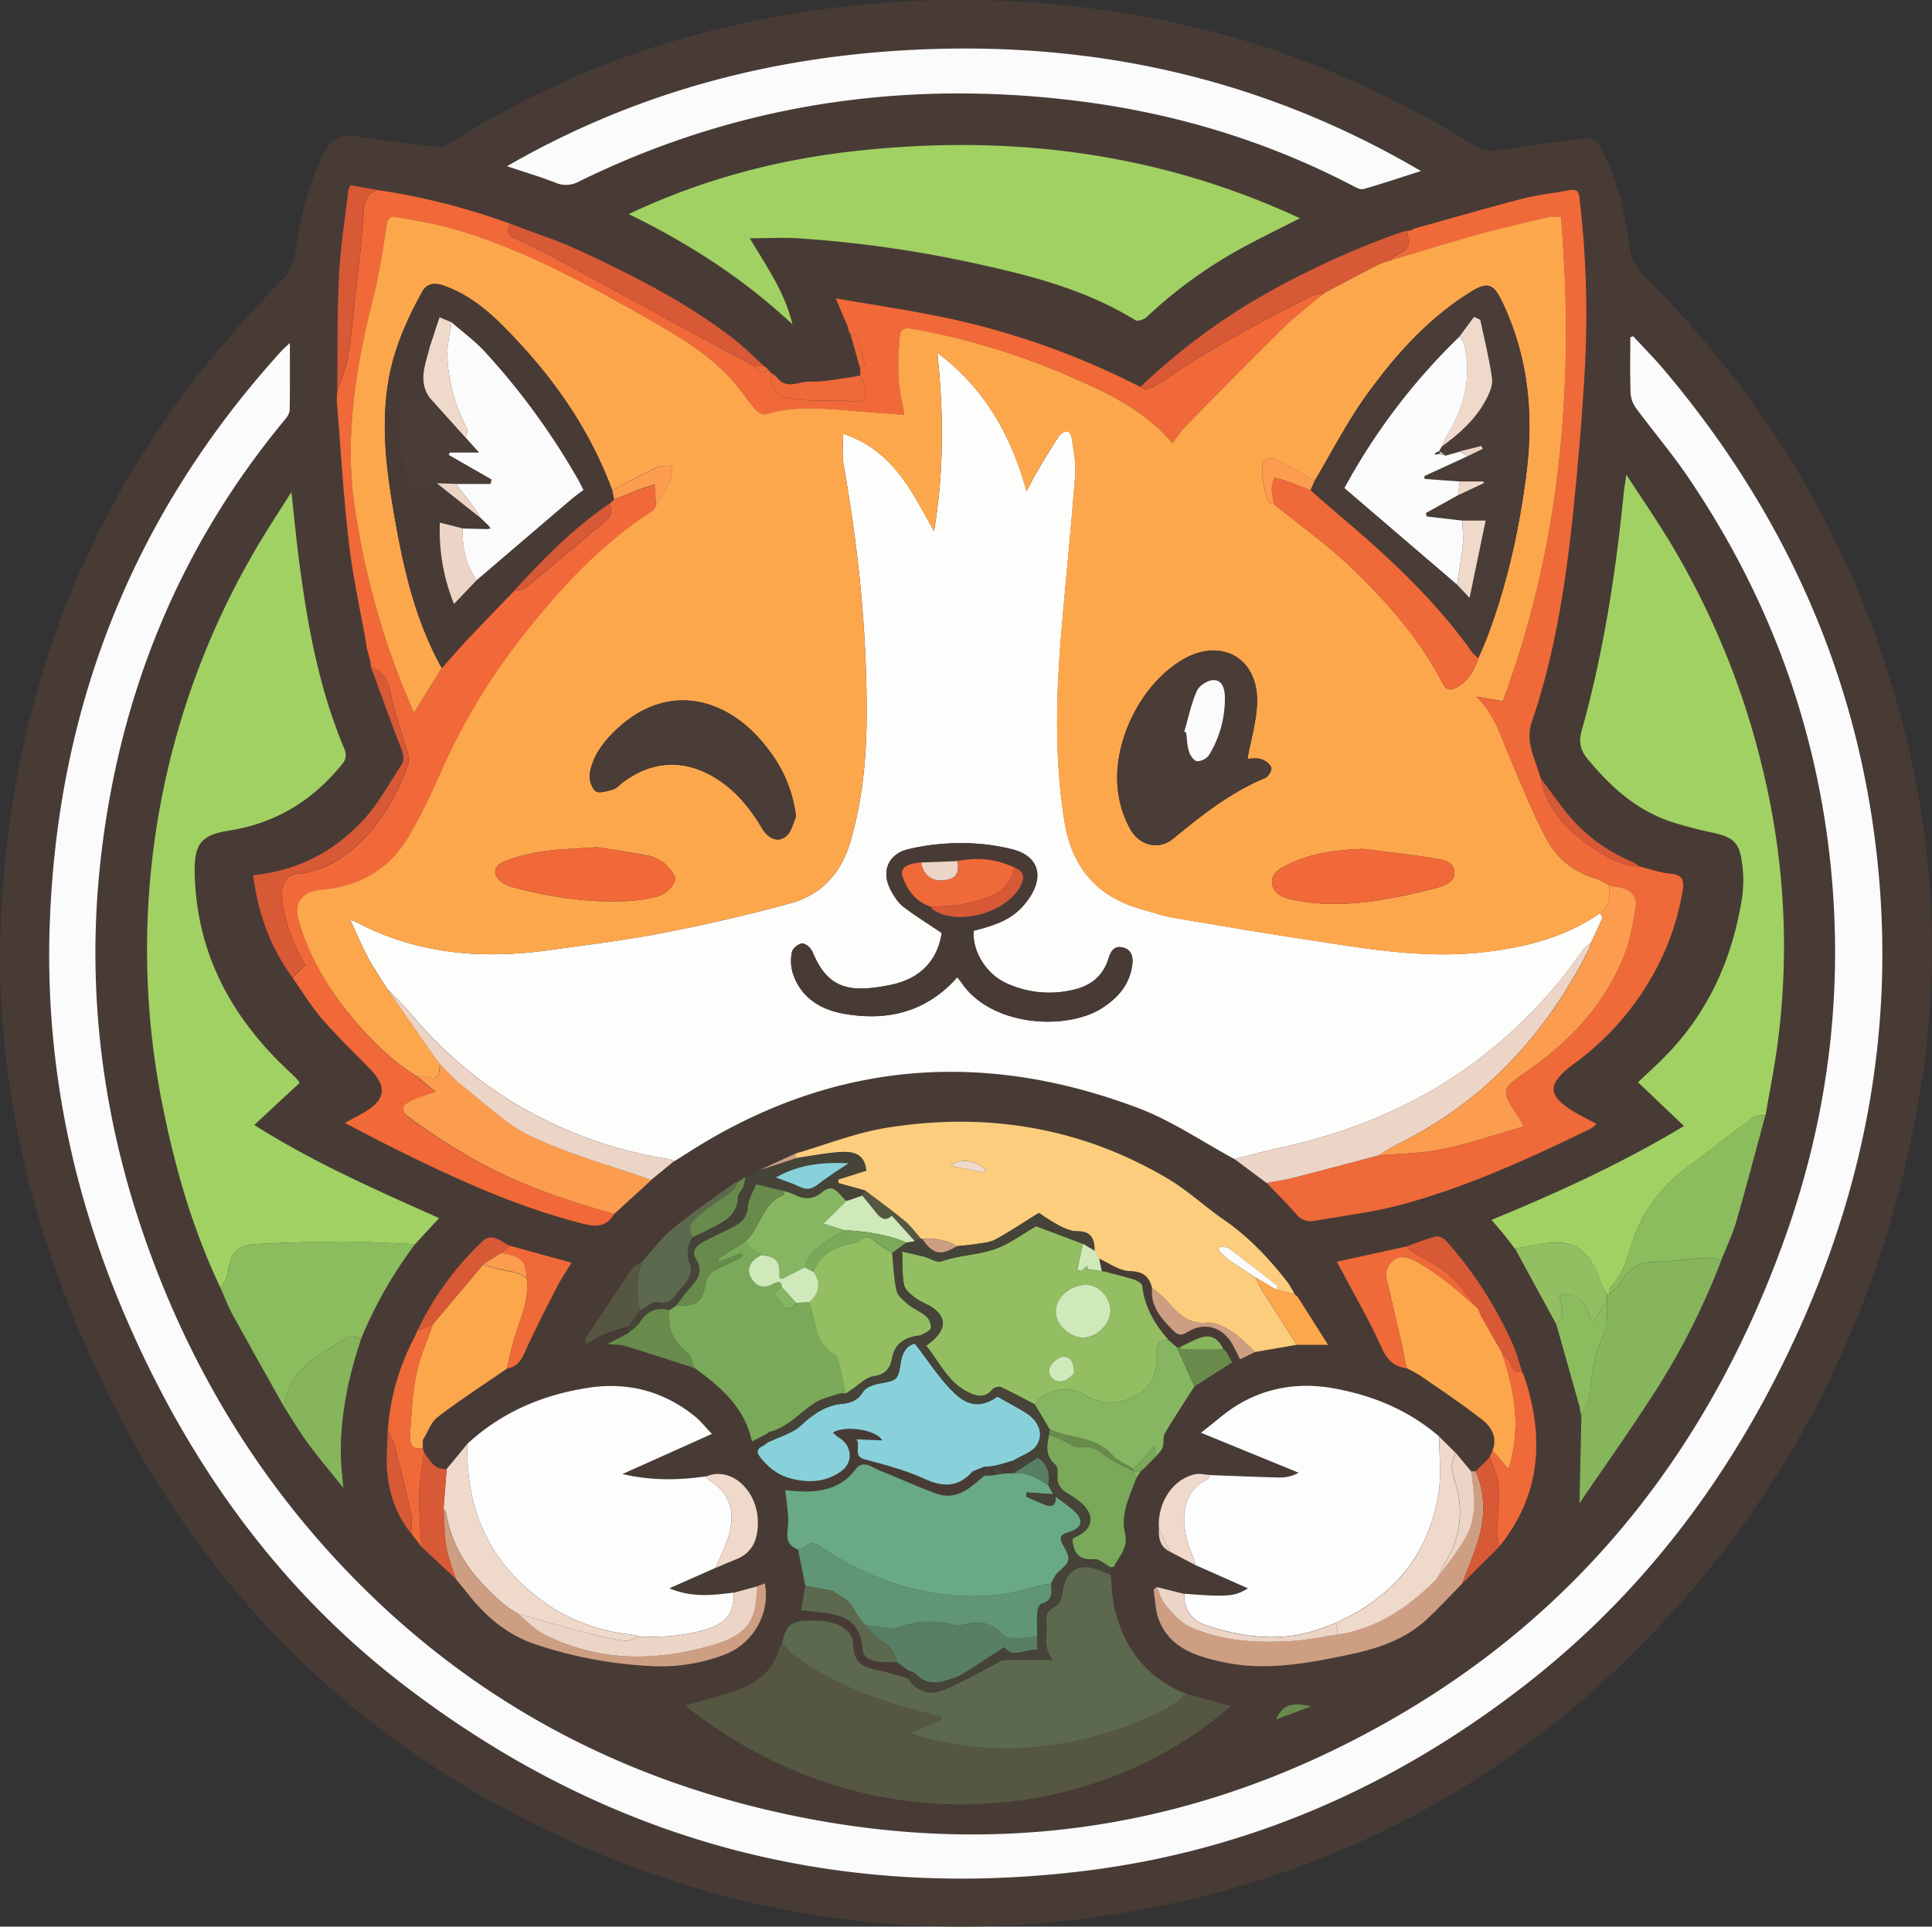 <svg id="inspiration" xmlns="http://www.w3.org/2000/svg" viewBox="0 0 840.8 838.63"><rect x="0" y="0" width="840.8" height="838.63" fill="#333333" stroke="none"/><defs><style>.cls-1{fill:#483b36;}.cls-2{fill:#fdfdfc;}.cls-3{fill:#fbfbfb;}.cls-4{fill:#a1d163;}.cls-5{fill:#f16938;}.cls-6{fill:#fdfdfd;}.cls-7{fill:#f06939;}.cls-8{fill:#fbcd7c;}.cls-9{fill:#565742;}.cls-10{fill:#93be62;}.cls-11{fill:#5d694e;}.cls-12{fill:#69a983;}.cls-13{fill:#89d1da;}.cls-14{fill:#79a959;}.cls-15{fill:#8bbc5e;}.cls-16{fill:#86b55c;}.cls-17{fill:#fda74d;}.cls-18{fill:#fc9c4e;}.cls-19{fill:#464338;}.cls-20{fill:#ecd4c6;}.cls-21{fill:#609575;}.cls-22{fill:#ce9e83;}.cls-23{fill:#87b662;}.cls-24{fill:#efd9cb;}.cls-25{fill:#d85936;}.cls-26{fill:#587f64;}.cls-27{fill:#688b4c;}.cls-28{fill:#d0e9bb;}.cls-29{fill:#4a3c36;}</style></defs><path class="cls-1" d="M0,413.67c2-113.11,42.05-210.3,121.89-290.81a21.7,21.7,0,0,0,6.71-13.25c2-14.37,5.36-28.44,11.71-41.66,3-6.26,6.84-10,14.66-8.58,10.81,1.89,21.82,2.58,32.66,4.32a12.33,12.33,0,0,0,9.27-2A388.33,388.33,0,0,1,322,10.43a445.79,445.79,0,0,1,184.1-1.6c48.65,9.8,93.85,28.48,135.91,54.76a12.49,12.49,0,0,0,9.3,1.88c12.33-1.92,24.74-3.33,37.1-5.1,4.32-.62,6.84,1.18,8.73,4.84,6.81,13.22,10.08,27.48,12,42a20.94,20.94,0,0,0,6.41,12.89c60.17,60.08,99.64,131.58,117.1,214.87a377.37,377.37,0,0,1,2.87,140.64c-15.61,93.21-55.7,174.51-122.43,241.61-57.58,57.9-127,95.62-207,112.17-99.15,20.48-194,6.7-283.51-40.52C124.82,737.32,61.44,656.23,24.45,553.34A408.16,408.16,0,0,1,0,413.67ZM333.38,628.44l0,0-1,.76c-3.61,1.68-3.21,3.23-.71,6.14,3.35,3.9,7.12,6.75,12,8.08,7.84,2.14,15.6,1.84,22.38-3,5.5-3.94,4.7-11.49-1.1-14.71a17.36,17.36,0,0,1-2.49-2.13c5.18-3.3,19-1.31,21.47,3.41l-11.21-.49c2,2.92-1.66,7.32,3.53,8.72,8.67,2.34,17.51,4.6,25.63,8.3,7.72,3.52,14.19,4.23,20.45-2.08l1-1,5-2.05v3.94c-6,5.28-12,11.08-21,7.77-8.31-3.06-16.36-6.8-24.6-10-3.4-1.34-7.1-5-10.56-.34-5.16,6.9-12.36,9.21-20.44,9.51a92.19,92.19,0,0,1-10-.61c.47,5.66,1.72,11,1.1,16.13-.56,4.69-.44,8,4.43,9.67q1.59,7.94,3.2,15.88c-.62,3.5-1.23,7-1.86,10.59,4.37.52,8.46.86,12.5,1.53,9.24,1.55,13.41,6.05,14.25,15.27.36,4,3.33,5.1,6.45,5.59a59.28,59.28,0,0,0,8.44.19l5.18,3.7-.15,3.35c-3.92-1.09-7.81-2.31-11.77-3.22-7.83-1.8-11.85-2-12.36-13-.07-1.68-1.52-3.67-2.91-4.84-4.6-3.88-10.3-4.07-16-4.07-7.9,0-10.25,2-11.88,10a6.31,6.31,0,0,0-1,1.61c-3,11.42-11.67,16.66-22,19.87-6.34,2-12.77,3.63-19.18,5.43,78.27,62.67,178.89,52,237.5.27l-19.25-5.23c-17.51-6.91-27.47-20.14-31.49-38.12-1-4.52-1-9.27-1.54-13.91l0-3.09c.47-.1,1.23-.05,1.38-.32,2.44-4.57,6.37-8.22,4.84-14.62-2-8.36,2.12-16.07,4.91-23.79l2-3h-.09l1.24-1c1.93-1.93,3.85-3.87,5.78-5.81.92-1.26,2.21-2.4,2.66-3.81.6-1.89-.07-4.35.87-5.94,4.08-6.92,8.54-13.61,12.86-20.38l16.45-10.37-2.62-4.74-1.26-1h.06c-2-4.56-5.3-6.57-9.6-5.2-3.27,1-6.3,2.81-9.44,4.27l-1.12.12-3.68-3.21c-6-6.83-10.44-14.33-11.48-23.62-.12-1.06-2.19-2.29-3.58-2.74-4.34-1.37-8.78-2.39-13.18-3.56l-1-.1.08,0-1.16-5.56c4.46,1.94,8.87,5.33,13.38,5.47,5.72.18,8.45,2.1,9.73,7.18-.84,7.78,3.55,12.95,8.54,18.09,2.34,2.41,3.65,3.3,6.89,1.28,7.48-4.68,15.51-2.16,19.73,5.68,1.06,2,2,4,3.14,6.18l6.64-3.19,18.12-3.12H578l-13.31-21-1.31-1.07.09,0a46.53,46.53,0,0,0-3-5.06c-8-10.44-17-19.88-27.93-27.42-8.24-5.69-15.65-12.69-24.23-17.78-38-22.55-79.3-29.17-122.6-22.15-13.43,2.18-26.37,7.38-39.54,11.19l-15.77,7.27-6,3-3,2a6.06,6.06,0,0,0-1.86.6c-9,6.6-18.33,12.9-26.95,20-5,4.1-8.85,9.52-13.22,14.35-1.35.88-3.13,1.47-4,2.7-6.91,10.05-13.65,20.22-20.39,30.38-.27.4,0,1.14,0,2.79,3.12-1.77,5.4-3.39,7.92-4.42,3.41-1.38,7-2.31,10.54-3.44,0,1,0,2,0,3L264.26,585c3.34.33,5.69.19,7.81.84,10.1,3.09,20.14,6.4,30.2,9.63,11.41,8.19,21.82,17.18,25,32l6.93-3.55.43,3.76,0-.11Zm36.88-482.91h-.12l4.2,14.85.06,3c-1.61.31-3.21.72-4.84.92-5.69.69-11.42,2-17.07,1.76-4.71-.22-10.15,3.7-14.26-1.7l-.89-.93-1.9-1.32-1.23-1.36-1.71-1.48c-4.42-4-8.6-8.27-13.3-11.89-20.64-15.89-43.76-27.57-67.24-38.48-9.58-4.45-19.73-7.67-29.63-11.45a293.79,293.79,0,0,0-58-14.79l-11.68-2.08a8.86,8.86,0,0,0-1,2.14c-1.44,12.54-3.46,25.06-4.09,37.64-.83,16.61-.56,33.27-.77,49.91a35.26,35.26,0,0,0-.19,4.47c1.66,20.51,2.85,41.08,5.22,61.5,1.71,14.8,5,29.42,7.59,44.12l.26,2,.58,2.09.92,3.33c.11.87.22,1.75.32,2.62,4.28,11.65,8.41,23.36,12.93,34.91,1.1,2.82,2,5.23.21,7.87-5.16,7.71-9.57,16.09-15.7,22.93C146.17,370.26,130.13,379,110.15,381c2.07,16.43,7.38,31.3,17.1,44.54,4.32,6.07,8.22,12.5,13.06,18.11,6.51,7.53,13.75,14.43,20.69,21.58,7.58,7.82,6.81,13.55-2.65,19-2.53,1.47-5.15,2.78-8.35,4.5,6.65,3.46,12.49,6.61,18.43,9.57,27.84,13.86,55.92,27.05,86.34,34.57,5.84,1.45,9.58.34,12.57-4.52l16.05-14.8,10-8.12c1.82-1.14,3.65-2.25,5.45-3.41,62.2-40.05,128.06-45.68,196.65-19.66,14.62,5.55,27.88,14.68,41.77,22.17l13.91,10.36c4.24,4.44,8.65,8.73,12.65,13.37,2.35,2.73,4.92,3.73,8.32,3.11,11.94-2.14,24.08-3.5,35.78-6.55,29.46-7.68,57-20.36,84.33-33.58a14,14,0,0,0,2.43-2.08c-3.1-1.66-5.76-3-8.33-4.45-13.17-7.52-13.67-12.61-1.52-21.64a120.8,120.8,0,0,0,32-34.59,112.77,112.77,0,0,0,15.31-40.38c.67-4.15.64-7.37-5.09-7.83-4.54-.35-9-2-13.46-3.1a23.66,23.66,0,0,0-3.32-2.09A71.6,71.6,0,0,1,681,352.78c-3.54-4.57-6.94-9.23-10.4-13.85-.61-1.88-1.16-3.79-1.84-5.65-2.28-6.23-4.49-12.06-2-19.21,10.85-31.85,15.39-65,18.65-98.3,1.75-17.87,3.29-35.77,4.27-53.69a432.86,432.86,0,0,0-2.3-76.26c-.36-2.91-1.62-3.57-4.34-3-7,1.34-14.19,2-21.08,3.82-15.58,4-31,8.54-46.54,12.86l-1.4.76-1.59.27a20.9,20.9,0,0,0-2.4.54,372.79,372.79,0,0,0-64.58,30,276.71,276.71,0,0,0-49.06,37.35c-2.32-1.14-4.64-2.29-7-3.41a338.49,338.49,0,0,0-77.59-26.61c-15.49-3.26-31.19-5.55-48.09-8.5l4.51,10.55,1,2.4c.08.54.17,1.07.26,1.6Zm185.13,602.9,15.39-5.73c-9.56-1.83-12.4-.58-15.46,5.66l-.4.47Zm-51-83c-.26,4.3.57,8.07,4.94,10.11l11.05,5.8,22.74,10.12c-5.78,3.58-8.85,3.8-27.66,2.35l-12.08-3c-.44.49-1.31,1-1.25,1.45.65,4.4.73,9.06,2.34,13.1,4.77,12,15.81,15.46,27,18,18.12,4.11,36,1,53.79-2.69,12.92-2.68,25.58-6.37,35.6-15.65,5.35-5,10.29-10.36,15.42-15.56l16.14-16c18.23-22.51,19.79-47.5,11-74-.3-.7-.59-1.4-.89-2.09l0,0c-1.43-4.21-2.52-8.57-4.35-12.6a171.63,171.63,0,0,0-28.78-44.51c-1-1.11-3.15-2.23-4.41-1.92-4.29,1.07-8.42,2.78-12.62,4.24l-30.64,6.72c1.07,1.92,1.73,3.05,2.34,4.21,5.79,11,12.09,21.75,17.14,33.07,2.41,5.41,5.46,8.34,11,9.11a64.68,64.68,0,0,1,6.07,3.34c9.08,6.32,18.32,12.43,27,19.26,3.89,3.06,6.45,7.66,4.29,13.22l-1.3,3-6,6.12h-2l-6.84-8.2-7-6.94c-13.5-11.6-29.32-18.09-46.69-21.11-14.31-2.48-28-.37-40.51,7-5.57,3.26-10.41,7.79-16.51,12.46l42.49,17.4a16.18,16.18,0,0,1-7.65,2.09c-10.38-.21-20.75-.7-31.12-1.08-1.92-.17-3.91-.74-5.76-.44C510.75,643.21,503.43,654.05,504.37,665.39Zm-306,21.92,1,1.15c1.46,1.8,2.95,3.57,4.38,5.39,7.86,10,17.17,17.88,29.56,22a187.32,187.32,0,0,0,49.83,9.38A77.45,77.45,0,0,0,315.91,720c12.1-4.8,19.54-18.14,17-30.82l-3.62,1.37-9.94,2.69c-9,1.05-18.07,2.33-28-1.89l20.06-8.89c2.89-1.22,5.74-2.53,8.67-3.65,7.3-2.78,9.66-8.6,9.73-15.76.14-14.28-11.61-25-22.51-20.44-12,1.7-23.95,1.9-36.42-1l38.92-17.45c-2.94-3.08-4.86-5.59-7.25-7.53-13.66-11.1-29.39-15.23-46.68-12.54-19.76,3.07-37.61,10.61-52.49,24.38q-4.51,5.49-9,11c-5.4.42-7.31-3.85-9.84-7.31l-.52-1.84c0-1,0-2,0-3a.74.74,0,0,0,.09-.85c2.09-3.33,3.47-7.58,6.4-9.8,9.72-7.39,20-14,30.06-21,4-.59,6-2.93,7.66-6.7,4.27-9.68,9.16-19.08,14-28.5,1.84-3.59,4.14-6.94,6.57-11l-27-7.42c-3.85-1.71-7.57-5.9-12-1.66a133.05,133.05,0,0,0-28.25,38.94,1.37,1.37,0,0,0-.26.81c-.35.7-.69,1.41-1,2.11a101.72,101.72,0,0,0-11.47,40c-.11,6.42-.88,12.92-.17,19.25C169.64,651,172.69,660,179,667.51l4.39,5.73,15.09,14.08ZM687.45,612.4a1.31,1.31,0,0,0,.11,1l.63,3.06c-.26,12.07-.53,24.14-.83,38,11.39-16.76,22.46-32.27,32.71-48.3a315.18,315.18,0,0,0,29.12-57.72c2.17-5.54,4.78-11,6.43-16.65,4.45-15.38,8.48-30.88,12.68-46.33,1.77-10.44,3.86-20.83,5.25-31.32a324.78,324.78,0,0,0-5-112.66A349.81,349.81,0,0,0,728.48,239c-6.24-10.69-13.36-20.87-20.81-32.42-.56,4-1,6.28-1.19,8.59-3.47,34.66-8.8,69-18.16,102.59-1.42,5.09-.91,8.52,2.64,12.8,10,12,21.19,22.18,36.28,27.17a175.68,175.68,0,0,0,17.83,4.69c9.27,2,11.9,4.28,13,13.69a53.31,53.31,0,0,1,0,14.44c-4.24,27-15,51-34.69,70.45-3.39,3.35-6.92,6.57-10.64,10.09l20,19.06c-27.12,16.31-55,29-83.76,40.86,2.06,2.4,3.7,4.26,5.27,6.19s3.26,4.18,4.89,6.27l18,33Zm-538.14,35,.49.43-.4-.51c-.35-4.29-.91-8.57-1-12.86-.48-18,3.29-35.19,8.91-52.11a188.51,188.51,0,0,1,23.36-40.83l10.47-11.34c-27.74-12.37-54.89-24.35-80.44-40.54l19.72-18.3a11.09,11.09,0,0,0-.83-1.34c-1.42-1.41-2.83-2.83-4.29-4.19-23.49-22.06-38.41-48.53-40.33-81.13-.93-15.87.83-21,14.44-23.1,20.26-3.15,36.42-12.9,49.3-28.68,2.18-2.67,2.21-4.53,1-7.46-10.73-25.55-15.68-52.54-19.31-79.82-1.34-10.1-2.29-20.26-3.54-31.48-4.63,7.31-8.8,13.68-12.74,20.18A344.7,344.7,0,0,0,70.48,479.94c5.5,27.85,13.23,55,25.51,80.71,1.75,3.93,3.25,8,5.31,11.76,7.31,13.34,14.81,26.59,22.25,39.87,3.52,5.42,6.8,11,10.64,16.2C139,635,144.25,641.13,149.31,647.43ZM126.16,149.28c-1.66,1.58-2.75,2.48-3.7,3.52C58.37,223.37,25.16,306.56,21.67,401.57,19.52,460,30.61,516.22,53.37,570.1c27.21,64.42,66.41,120.28,122,163,87.49,67.32,186.74,94.71,296.51,81.24,71.61-8.79,135.47-37,192.25-81.22,46.51-36.24,82.2-81.44,108.91-133.82,37-72.62,53.17-149.31,43.37-230.69-9.46-78.49-41.28-147.23-92-207.48-4.32-5.13-9.07-9.9-13.63-14.84l-1.24.43c0,8.11-.17,16.23.12,24.33a12.6,12.6,0,0,0,2.42,6.6c7.41,10.05,15.53,19.59,22.54,29.9,33.73,49.63,54.6,104.25,61.54,163.89,6.69,57.55,0,113.75-19.66,168.24-31.74,88.18-85.7,158.85-167.13,206.57-85.07,49.84-176.27,64.15-272.58,42.18C268.8,773,209.27,741.32,159.37,692.37,118.7,652.46,88.49,605.56,68,552.45c-22.15-57.38-31-116.84-24.2-178,8-71.54,33.93-136,80.15-191.71,1-1.21,2.1-2.83,2.13-4.28C126.25,169,126.16,159.6,126.16,149.28ZM565.75,95C504,66.31,439.8,58.46,373.49,65.57,339.15,69.25,306,77.81,273.57,93.18c26.33,12.79,49.69,27.83,71.3,48-3.44-14.23-11.12-24.88-18.57-37.49,7.81,0,14.26-.33,20.67,0a517.17,517.17,0,0,1,80.91,11.63c23.15,5.13,45.88,11.39,66.34,24,1,.6,3.68-.38,4.81-1.44a200.84,200.84,0,0,1,45.1-32C551,102.34,558,98.92,565.75,95ZM220.64,72.35c7.67,2.57,14.48,4.59,21.07,7.17A11.53,11.53,0,0,0,252,79c68.66-33.72,141.16-44.45,216.74-35.08,42.14,5.23,82.34,17.28,120.11,37,1.42.74,3.29,1.76,4.59,1.39,8-2.3,15.93-5,25-7.85-66.42-39-137.27-55.51-212.74-53.1C340.26,23.43,278.47,39,220.64,72.35Z"/><path class="cls-2" d="M537.3,504.56c-13.89-7.49-27.15-16.62-41.77-22.17-68.59-26-134.45-20.39-196.65,19.66-1.8,1.16-3.63,2.27-5.45,3.41a16.34,16.34,0,0,0-2.79-1,186.08,186.08,0,0,1-61.24-21.11,176.5,176.5,0,0,1-48.92-40.17c-3.78-4.48-8-8.58-12-12.86a1.41,1.41,0,0,1-.31-.68l-1.67-2.33c-2.3-3.8-4.82-7.49-6.85-11.43-2.61-5.07-4.83-10.34-7.22-15.53l-.07.07a9.41,9.41,0,0,1,1.89.55c26.66,14.28,55.1,16.73,84.48,12.64,16.64-2.32,33.36-4.34,49.84-7.54,18.58-3.61,37.08-7.87,55.34-12.86,13.37-3.66,22-12.78,26.08-26.53,5.32-17.94,7.08-36.29,7.17-54.78.19-37-3.66-73.76-10.11-110.23-.69-3.88-.09-8-.09-12.84,21.87,7.23,30,25.45,39.52,42.39,4.42-26,4.2-51.73,1.46-77.68C428.08,168.69,440,189,446.74,213.83c1.87-3.49,3.1-6,4.53-8.42,3.14-5.28,6.29-10.57,9.66-15.72a5.32,5.32,0,0,1,3.58-2c.59-.05,1.8,1.89,1.95,3,.7,5.25,1.9,10.61,1.51,15.82-1.74,22.73-4.07,45.41-6,68.13-2.34,27.59-3.14,55.11,1.28,82.68,3.24,20.21,13.95,32.93,33.51,38.41,4.65,1.3,9.25,2.9,14,3.72,19.35,3.33,38.71,6.59,58.11,9.55,25.49,3.89,51,8.43,77,5.43,18.07-2.08,35.34-6.46,50.55-17,.31.77,1.07,1.74.84,2.3-1.51,3.59-3.24,7.1-4.89,10.64-1.19,1-2.66,1.84-3.52,3.09A205.64,205.64,0,0,1,653.39,453c-27.74,24.12-60,38.57-95.63,46.43C550.9,500.94,544.12,502.84,537.3,504.56ZM416.61,425.38c.8,1,1.35,1.66,1.82,2.34,13.09,19.33,45.87,20.86,61.12,11.12,7.05-4.49,12.16-10.42,13.23-19,.41-3.3-.3-6.56-4.23-7.45s-5.21,1.94-6.18,5c-2.26,7.14-7.22,11.41-14.36,13.22a44.52,44.52,0,0,1-30.23-2.75c-8.73-4-14.77-14.09-14-22.72,13.29-3.3,19-6.7,24.19-14.3,6.66-9.8,3.74-18.51-7.77-21.25A90.57,90.57,0,0,0,418.92,367a100.12,100.12,0,0,0-23.69,2.64c-9.18,2.31-11.91,10.3-7.26,18.41,1.39,2.43,3,5,5.17,6.65,5.22,4,10.82,7.45,16.7,11.42-1.8,11.63-8.85,19.48-21.26,22.37a78.87,78.87,0,0,1-8.36,1.42c-14.11,1.74-21.27-2.63-26.67-15.71-.67-1.61-3-3.61-4.47-3.52-1.62.09-4.12,2.17-4.44,3.74a18.8,18.8,0,0,0,.4,9.25c3.52,10.65,12,15.81,22.35,17.61C386.25,444.57,403.09,440.6,416.61,425.38Z"/><path class="cls-3" d="M126.16,149.28c0,10.32.09,19.75-.1,29.18,0,1.45-1.12,3.07-2.13,4.28C77.71,238.49,51.74,302.91,43.78,374.45c-6.81,61.16,2,120.62,24.2,178,20.51,53.11,50.72,100,91.39,139.92,49.9,49,109.43,80.62,177.38,96.11,96.31,22,187.51,7.66,272.58-42.18,81.43-47.72,135.39-118.39,167.13-206.57,19.61-54.49,26.35-110.69,19.66-168.24-6.94-59.64-27.81-114.26-61.54-163.89-7-10.31-15.13-19.85-22.54-29.9a12.6,12.6,0,0,1-2.42-6.6c-.29-8.1-.12-16.22-.12-24.33l1.24-.43c4.56,4.94,9.31,9.71,13.63,14.84,50.75,60.25,82.57,129,92,207.48C826.2,450,810.07,526.73,773,599.35c-26.71,52.38-62.4,97.58-108.91,133.82-56.78,44.25-120.64,72.43-192.25,81.22-109.77,13.47-209-13.92-296.51-81.24-55.58-42.77-94.78-98.63-122-163C30.61,516.22,19.52,460,21.67,401.57c3.49-95,36.7-178.2,100.79-248.77C123.41,151.76,124.5,150.86,126.16,149.28Z"/><path class="cls-4" d="M96,560.65c-12.28-25.71-20-52.86-25.51-80.71a344.7,344.7,0,0,1,43.59-245.59c3.94-6.5,8.11-12.87,12.74-20.18,1.25,11.22,2.2,21.38,3.54,31.48,3.63,27.28,8.58,54.27,19.31,79.82,1.23,2.93,1.2,4.79-1,7.46-12.88,15.78-29,25.53-49.3,28.68-13.61,2.12-15.37,7.23-14.44,23.1,1.92,32.6,16.84,59.07,40.33,81.13,1.46,1.36,2.87,2.78,4.29,4.19a11.09,11.09,0,0,1,.83,1.34l-19.72,18.3c25.55,16.19,52.7,28.17,80.44,40.54l-10.47,11.34c-10.37-.38-20.73-1.07-31.1-1.07-12.57,0-25.14.41-37.69,1-8.58.39-11.52,3.8-12.63,12.34C98.91,556.19,97.11,558.38,96,560.65Z"/><path class="cls-4" d="M659.24,543.46c-1.63-2.09-3.22-4.21-4.89-6.27s-3.21-3.79-5.27-6.19c28.74-11.84,56.64-24.55,83.76-40.86l-20-19.06c3.72-3.52,7.25-6.74,10.64-10.09,19.68-19.47,30.45-43.41,34.69-70.45a53.31,53.31,0,0,0,0-14.44c-1.13-9.41-3.76-11.7-13-13.69a175.68,175.68,0,0,1-17.83-4.69c-15.09-5-26.29-15.13-36.28-27.17-3.55-4.28-4.06-7.71-2.64-12.8,9.36-33.59,14.69-67.93,18.16-102.59.23-2.31.63-4.6,1.19-8.59,7.45,11.55,14.57,21.73,20.81,32.42a349.81,349.81,0,0,1,40.06,102.39,324.78,324.78,0,0,1,5,112.66c-1.39,10.49-3.48,20.88-5.25,31.32-1.75.28-3.91,0-5.18.92-9.75,7.16-19.28,14.61-29,21.85A67.74,67.74,0,0,0,712.94,534c-4,8.63-4.8,18.74-11.82,26.05-.67.7-.53,2.19-.77,3.31l-1,0a45.72,45.72,0,0,1-3.11-6.12c-3-9.06-8-16.3-18.42-16.4C671.64,540.83,665.44,542.55,659.24,543.46Z"/><path class="cls-4" d="M565.75,95C558,98.92,551,102.34,544.13,106a200.84,200.84,0,0,0-45.1,32c-1.13,1.06-3.84,2-4.81,1.44-20.46-12.64-43.19-18.9-66.34-24A517.17,517.17,0,0,0,347,103.71c-6.41-.38-12.86,0-20.67,0,7.45,12.61,15.13,23.26,18.57,37.49-21.61-20.14-45-35.18-71.3-48,32.4-15.37,65.58-23.93,99.92-27.61C439.8,58.46,504,66.31,565.75,95Z"/><path class="cls-5" d="M267.34,528.38c-3,4.86-6.73,6-12.57,4.52-30.42-7.52-58.5-20.71-86.34-34.57-5.94-3-11.78-6.11-18.43-9.57,3.2-1.72,5.82-3,8.35-4.5,9.46-5.47,10.23-11.2,2.65-19-6.94-7.15-14.18-14.05-20.69-21.58-4.84-5.61-8.74-12-13-18.11l5.62-5.47a75.64,75.64,0,0,1-10.33-29.29c-.7-5.2,2-10,6.58-10.41,9.79-.87,18-5.24,25.24-11.58,11.1-9.78,18.16-22.27,23.15-36a9,9,0,0,0-.13-5.16c-2.38-8.36-5.57-16.54-7.23-25-1.14-5.82-2.76-10.3-8.72-12.21-.1-.87-.21-1.75-.32-2.62-.31-1.11-.61-2.22-.92-3.33-.19-.7-.39-1.39-.58-2.09s-.18-1.31-.26-2c-2.59-14.7-5.88-29.32-7.59-44.12-2.37-20.42-3.56-41-5.22-61.5a35.26,35.26,0,0,1,.19-4.47c1.56-4.79,3.62-9.47,4.56-14.38,1.3-6.79,1.82-13.73,2.57-20.62,1.53-14,3.38-27.88,4.27-41.87.33-5.13.83-9,6.16-10.74a293.79,293.79,0,0,1,58,14.79c-2,2.58-1.86,4.56,1.37,6.11,6.81,3.28,13.64,6.56,20.29,10.14,22.2,12,44.31,24.08,66.47,36.11,6,3.23,11.93,6.38,17.9,9.57,1.65,1.73,3.08,4.37,5.85,1.37l1.23,1.36c-.09,6,2.44,10.23,7.06,11.07a79.78,79.78,0,0,0,11.34,1.13c5.42.21,10.89-.22,16.27.27,5.9.53,7.24-.45,6.07-6.14a37.55,37.55,0,0,0-1.78-5.06l-.06-3c.66-.75,2-1.66,1.87-2.24A108.75,108.75,0,0,0,373,146.51c-.2-.58-1.89-.66-2.9-1h.12l-.78-1.11c-.09-.53-.18-1.06-.26-1.6l-1-2.4-4.51-10.55c16.9,2.95,32.6,5.24,48.09,8.5A338.49,338.49,0,0,1,489.37,165c2.33,1.12,4.65,2.27,7,3.41.77.44,1.77,1.44,2.28,1.23a35,35,0,0,0,7.13-3.51c20.31-14.18,42.2-25.59,64.15-36.89,2-1,4.37-1.19,6.57-1.75-6.07,5.12-12.49,9.88-18.15,15.43-14.34,14-28.37,28.41-42.43,42.72-2,2-3.56,4.55-5.66,7.28C497.47,178,480.84,170.44,464,163.2a305.49,305.49,0,0,0-67.47-20.1c-3.35-.59-4.69.81-4.9,3.15a132.34,132.34,0,0,0-.6,18.24c.27,5.14,1.58,10.23,2.57,16.16-7.61-.59-14.18-1.09-20.75-1.61-13.18-1.06-26.37-2.62-39.42,1.32-1.17.35-3.33-.55-4.21-1.57-4.19-4.91-7.73-10.41-12.18-15-11.06-11.52-24.84-19.24-38.61-27-26.24-14.83-52.75-29-81.92-37.34-7.77-2.21-15.85-3.36-23.81-4.88-2.49-.48-3.89.44-4.36,3.33-1.68,10.29-3.12,20.66-5.65,30.75-7.63,30.4-13,61-8.27,92.4a348.41,348.41,0,0,0,19.95,75.35c1.72,4.38,3.62,8.69,5.81,13.93l12.1-19.52c3.45-3.89,6.82-7.86,10.39-11.65,6.86-7.28,13.84-14.46,20.77-21.68,2-.67,4.33-.86,5.84-2.09,11.45-9.37,22.7-19,34.11-28.4,2.71-2.24,3.36-4.64,1.87-7.73l2-1.84c3.32-1.3,6.62-2.67,10-3.9,2.51-.93,5.09-1.68,7.65-2.52l.51,8c0,.5,0,1,.05,1.49-.44.67-.72,1.57-1.34,2-22.54,14.48-40.4,33.91-56.73,54.73a273.68,273.68,0,0,0-34.94,57.85c-4.58,10.29-9.31,20.63-15.17,30.21-8.3,13.57-21.24,20.75-37,22.12-9,.78-12.59,5.55-10,14.33,4.49,15,12.35,28.26,22.22,40.28,8.35,10.15,17.56,19.47,28.8,26.53l8.27,6.87c-4,1.42-7.35,2.3-10.42,3.78-4.55,2.2-5.14,4.43-1.18,7.26a300.13,300.13,0,0,0,27.83,18.13C225.16,515.25,246,522.5,267.34,528.38Z"/><path class="cls-6" d="M203.39,628.47c14.88-13.77,32.73-21.31,52.49-24.38,17.29-2.69,33,1.44,46.68,12.54,2.39,1.94,4.31,4.45,7.25,7.53l-38.92,17.45c12.47,2.93,24.42,2.73,36.42,1,.47.64.8,1.5,1.42,1.87,9,5.39,11.19,13.57,8.67,23.08-1.37,5.13-3.95,9.94-6,14.9l-20.06,8.89c9.9,4.22,18.95,2.94,28,1.89.11,8.47-3,13-11,15.62-9.76,3.23-19.83,3.85-30,3.48a32.68,32.68,0,0,0-3.86-.9c-19.25-2-35.61-10.23-49.09-23.74C209.16,671.46,202.84,651.15,203.39,628.47Z"/><path class="cls-6" d="M526.38,642.06c10.37.38,20.74.87,31.12,1.08a16.18,16.18,0,0,0,7.65-2.09l-42.49-17.4c6.1-4.67,10.94-9.2,16.51-12.46,12.52-7.32,26.2-9.43,40.51-7,17.37,3,33.19,9.51,46.69,21.11-.06,8.32.93,16.81-.38,24.93-4.31,26.88-20.13,45.1-44.64,56.16-1.55.59-3.1,1.16-4.63,1.77-17.39,6.92-34.75,4.89-51.88-.74-6.06-2-9.73-6.75-9.4-13.7,18.81,1.45,21.88,1.23,27.66-2.35L520.36,681.3c-.69-2-1.28-4-2.08-6-4.22-10.3-5.56-25.38,7.43-31.5C526.12,643.62,526.17,642.66,526.38,642.06Z"/><path class="cls-7" d="M713.67,377.2c4.48,1.08,8.92,2.75,13.46,3.1,5.73.46,5.76,3.68,5.09,7.83a112.77,112.77,0,0,1-15.31,40.38,120.8,120.8,0,0,1-32,34.59c-12.15,9-11.65,14.12,1.52,21.64,2.57,1.47,5.23,2.79,8.33,4.45a14,14,0,0,1-2.43,2.08c-27.3,13.22-54.87,25.9-84.33,33.58-11.7,3-23.84,4.41-35.78,6.55-3.4.62-6-.38-8.32-3.11-4-4.64-8.41-8.93-12.65-13.37,3.74-.7,7.53-1.2,11.21-2.14,12.51-3.19,25-6.55,37.46-9.84,9.36-.85,18.88-.86,28-2.76,11.72-2.43,23.12-6.38,35.26-9.84-1.28-2.29-1.77-3.29-2.38-4.22-7.62-11.66-7.73-11.82,3.65-19.72C683,453.54,698,437.64,706.56,416.55c2.94-7.25,4.18-15.24,5.56-23,.31-1.77-1.51-4.82-3.21-5.85-2.43-1.47-5.66-1.62-8.55-2.33-2.06-1.06-4-2.48-6.19-3.1a34.58,34.58,0,0,1-21.37-17.54C666.67,353.21,661.87,341,656.73,329c-3.83-8.93-6.53-18.46-14.41-25.74l11.7,2c25.31-68.11,31.26-138.49,25.33-210.69-1.71,0-3.75-.37-5.6.06-10.48,2.45-21,4.87-31.35,7.73-12.43,3.43-24.74,7.3-37.1,11,.47-.62.81-1.48,1.43-1.8,6.86-3.52,6.88-3.5,5.65-11l1.6-.27,1.39-.76c15.5-4.32,31-8.84,46.54-12.86C668.8,84.81,676,84.11,683,82.77c2.72-.52,4,.14,4.34,3a432.86,432.86,0,0,1,2.3,76.26c-1,17.92-2.52,35.82-4.27,53.69-3.26,33.31-7.8,66.45-18.65,98.3-2.44,7.15-.23,13,2,19.21.68,1.86,1.23,3.77,1.84,5.66,2.26,12.4,10.17,21.25,19.76,28.15C697.16,372,704.62,376.82,713.67,377.2Z"/><path class="cls-8" d="M346.14,502.12c13.17-3.82,26.11-9,39.54-11.2,43.3-7,84.57-.4,122.6,22.15,8.58,5.09,16,12.09,24.23,17.78,10.94,7.54,19.9,17,27.93,27.42a46.53,46.53,0,0,1,3,5.06l-8.06-2c.2-.52.7-1.42.57-1.53-7-5.5-14-11-21.06-16.32-1-.73-2.58-.59-3.89-.85l-.82,1.36a34.82,34.82,0,0,0,4.19,4.14c3.9,2.76,8,5.27,12,7.89,1,2,1.88,4,3,5.85,5,7.86,10,15.67,15,23.5l-18.12,3.12c-3.47-3.09-6.65-6.66-10.52-9.11-3.16-2-7.26-3.94-10.76-3.65-7.85.66-12.13-3.74-16.56-8.85-2.07-2.39-4.72-4.3-7.1-6.43-1.28-5.08-4-7-9.73-7.18-4.51-.14-8.92-3.53-13.38-5.47-.65-1.12-1.3-2.24-2-3.36-.06-5-1.28-8.58-7.51-8.49-2.66,0-5.51-1.28-8-2.55a101,101,0,0,1-8.65-5.43c-6.73,4.17-12.64,8.15-18.87,11.54-2.5,1.36-5.69,1.55-8.6,2-2.76.46-5.57.63-8.36.94-2-2.18-11.69-4.15-14.82-3a4,4,0,0,1-.79-.37c-2.32-2.58-4.36-5.48-7-7.67-5.58-4.62-11.48-8.87-17.25-13.28l-11.6-3.2,0-1.63,12.14-3.81c-.71-7.79-6.26-8.42-12-8-6.27.52-12.48,1.72-18.71,2.63Zm67.58,5.35,15,3c.09-.48.17-1,.25-1.42C424.31,505.07,417.74,503.82,413.72,507.47Z"/><path class="cls-3" d="M220.64,72.35c57.83-33.36,119.62-48.92,185-51C481.12,18.94,552,35.46,618.39,74.45c-9,2.89-17,5.55-25,7.85-1.3.37-3.17-.65-4.59-1.39-37.77-19.71-78-31.76-120.11-37C393.13,34.55,320.63,45.28,252,79a11.53,11.53,0,0,1-10.26.52C235.12,76.94,228.31,74.92,220.64,72.35Z"/><path class="cls-9" d="M516.39,737.35l19.25,5.23C477,794.3,376.41,805,298.14,742.31c6.41-1.8,12.84-3.47,19.18-5.43,10.37-3.21,19-8.45,22-19.87a6.31,6.31,0,0,1,1-1.61c2,2,3.7,4.31,6,5.9,16.05,11.32,34,18.44,52.89,23.24,3.38.85,6.73,1.79,10.1,2.69,0,.44,0,.87.08,1.3l-13.08,5.69c2.11.87,2.82,1.24,3.57,1.46a135.15,135.15,0,0,0,56.46,4.09,154.62,154.62,0,0,0,51.89-16.43C511.22,741.81,513.7,739.37,516.39,737.35Z"/><path class="cls-10" d="M480.34,553.41c4.4,1.17,8.84,2.19,13.18,3.56,1.39.45,3.46,1.68,3.58,2.74,1,9.29,5.51,16.79,11.48,23.62-4.86-.45-5.4,2.68-5.22,6.34.33,6.85-1.43,13-7.4,16.82-8,5.11-16.24,5.52-24.62.35-6.57-4.07-17.57-1.52-20.94,4.51-4.94-2.57-9.83-5.27-14.9-7.6-.91-.43-3,.26-3.74,1.14-3,3.63-6.32,3-9.89,1.36C412.62,602,408.92,593,403,585.7c8.34-5.82,9.47-11.32,3.51-16-2.46-1.92-5.66-2.86-8.17-4.73-2-1.5-4.47-3.5-4.94-5.66-.92-4.25-.6-8.77-.85-14.6,3.41.8,6.59,1.49,9.75,2.31,2.5.65,5.4,2.68,7.36,2,7.28-2.61,15.08-2.73,22.22-5,6.92-2.19,13-7,19-10.3l20.45,7.7q-1.32,5.69-2.66,11.38l1.63.47,2.82-2.32,0,1.49,6.26.93-.08,0Zm-7.58,5.86c-6.92-.07-13.25,5.44-13.28,11.56,0,5.58,5.9,11.3,11.8,11.4,5.7.09,11.86-5.69,12-11.25C483.38,564.82,478.46,559.33,472.76,559.27Zm-5.36,38.57c.2-5.72-2.28-7.78-5.43-7.13-2.09.43-4.9,3-5.26,5.07-.63,3.55,2.15,6.07,5.78,5.42C464.62,600.82,466.41,598.57,467.4,597.84Z"/><path class="cls-11" d="M516.39,737.35c-2.69,2-5.17,4.46-8.12,6a154.62,154.62,0,0,1-51.89,16.43,135.15,135.15,0,0,1-56.46-4.09c-.75-.22-1.46-.59-3.57-1.46l13.08-5.69c0-.43-.06-.86-.08-1.3-3.37-.9-6.72-1.84-10.1-2.69-18.92-4.8-36.84-11.92-52.89-23.24-2.26-1.59-4-3.91-6-5.9,1.63-8,4-10,11.88-10,5.68,0,11.38.19,16,4.07,1.39,1.17,2.84,3.16,2.91,4.84.51,11,4.53,11.19,12.36,13,4,.91,7.85,2.13,11.77,3.22,3.45,5.6,9,7.4,14.54,5.3,7.92-3,15.28-7.5,22.89-11.34,1.41-.71,2.84-1.89,4.28-1.93,6.82-.21,13.64-.1,21.14-.1-4.55-5.45-2.15-11.12-2.8-16.39-.4-3.16.67-5.19,3.69-6.75a7.09,7.09,0,0,0,3.15-4.95c.91-11,7.62-15.08,17.47-10.39,1.19.56,2.47.9,3.7,1.35.49,4.64.53,9.39,1.54,13.91C488.92,717.21,498.88,730.44,516.39,737.35Z"/><path class="cls-12" d="M347.29,674.42c-4.87-1.71-5-5-4.43-9.67.62-5.12-.63-10.47-1.1-16.13a92.19,92.19,0,0,0,10,.61c8.08-.3,15.28-2.61,20.44-9.51,3.46-4.64,7.16-1,10.56.34,8.24,3.24,16.29,7,24.6,10,9,3.31,15-2.49,21-7.77l2-.05,2-.15,4-.65,3-.21,1.88,0c5.83-.63,10.4,2.36,15,5.23l2.13,3.94-11.48-.77-.3,1.83c2.67,1.15,5.33,2.38,8,3.45,3.39,1.34,5.07.21,4.71-3.54,2.52,1.89,5.15,3.66,7.55,5.7,5.05,4.28,4.45,8-1.8,9.87-3.86,1.16-4.17,2.47-2.22,5.92,3.44,6.11,3,6.77-2.42,11.62-1.38,1.25-2.07,3.26-3.08,4.91a57.47,57.47,0,0,0-6.3,1.23c-17.39,5.42-35,5.29-52.5,1.22-14.81-3.44-28.42-10-41.07-18.45-2.48-1.64-4.5-2.52-7-.17C349.73,674,348.38,674,347.29,674.42Z"/><path class="cls-13" d="M428.35,638.39l-5,2.05-1,1c-6.26,6.31-12.73,5.6-20.45,2.08-8.12-3.7-17-6-25.63-8.3-5.19-1.4-1.57-5.8-3.53-8.72l11.21.49c-2.46-4.72-16.29-6.71-21.47-3.41a17.36,17.36,0,0,0,2.49,2.13c5.8,3.22,6.6,10.77,1.1,14.71-6.78,4.86-14.54,5.16-22.38,3-4.85-1.33-8.62-4.18-12-8.08-2.5-2.91-2.9-4.46.71-6.14l1-.76,0,0,1.2-.88,0,.11c4.67-2.3,10.17-3.72,13.84-7.11,5.35-4.94,10.73-8.78,18.08-9.5,3.73-.36,6.81-1.48,9-5.16,1.14-1.87,4.26-3.09,6.69-3.54,8.28-1.53,8.43-1.33,9.82-9.62.78-4.67,3.11-7.4,6.14-7.82,5.94,7.63,10.59,15,16.59,20.92,6.86,6.83,12.64,6.71,19.31,2.08,4.26,2.42,8.34,4.58,12.26,7,5.72,3.54,8.13,9.37,4.71,14.37-2.05,3-6.54,4.33-9.94,6.42l-5.78,1.74-3.11.66-1.89.3Z"/><path class="cls-14" d="M334.16,623.91l-6.92,3.55c-3.15-14.77-13.56-23.76-25-32-1-2.26-1.47-5.26-3.2-6.67-6.06-4.9-8.93-10.82-7.82-18.58l3-1.94c9.8.2,11.56-1.41,13.17-11.26a5.94,5.94,0,0,1,2.79-3.51c3.3-1.89,6.83-3.38,10.24-5.09a26.26,26.26,0,0,0,2.72-1.76l-.56-1L313,549.11l-.61-1.2,12-7.56a25.78,25.78,0,0,0,2.69,3,49.77,49.77,0,0,0,4.33,2.93c-4.81,2.47-6.64,6.12-4.47,9.87s5.53,5,9.71,2.67c1.73-1,3.61-1.61,3.74,1.56-5.49,2.27-1.57,5.06-.07,7.13,1.86,2.58,4.33,3,6.18-.41l5.75-.35c3.36,8,2.38,18.3,11.88,23.24a2.69,2.69,0,0,1,.93,1.71c1.12,4.94,2.18,9.89,3.26,14.84l-2.63.06-1.22.32c-3.21,1.18-6.73,1.84-9.56,3.62-6.83,4.29-12.08,11-20.43,12.94C334.3,623.51,334.25,623.76,334.16,623.91Z"/><path class="cls-15" d="M96,560.65c1.12-2.27,2.92-4.46,3.23-6.84,1.11-8.54,4-11.95,12.63-12.34,12.55-.58,25.12-1,37.69-1,10.37,0,20.73.69,31.1,1.07a188.51,188.51,0,0,0-23.36,40.83c-2.07-.11-4.71-1.1-6.12-.18-11.8,7.58-25.57,13.52-27.61,30.08-7.44-13.28-14.94-26.53-22.25-39.87C99.24,568.65,97.74,564.58,96,560.65Z"/><path class="cls-16" d="M699.36,563.41l1,0c1.66-1.64,3.82-3,4.89-5,3.2-5.94,7.67-9,14.63-9.12,7.36-.14,14.7-1.29,22.06-1.74,2.39-.15,4.84.51,7.26.81a315.18,315.18,0,0,1-29.12,57.72c-10.25,16-21.32,31.54-32.71,48.3.3-13.81.57-25.88.83-38,1.39-3.58,3.84-7.13,3.95-10.75A66.27,66.27,0,0,1,698.21,580c1.76-3.92.85-9,1.15-13.63Z"/><path class="cls-17" d="M649.55,631.38c2.16-5.56-.4-10.16-4.29-13.22-8.67-6.83-17.91-12.94-27-19.26a65.79,65.79,0,0,0-6.06-3.34c-1-4.53-1.81-9.07-2.84-13.57-1.92-8.4-4-16.75-5.87-25.16a8,8,0,0,1,4.47-9.2c2-.92,5.45-.14,7.6,1A114.67,114.67,0,0,1,629.65,558c4.7,3.6,9.05,7.67,13.55,11.53.65,1.46,1.19,3,2,4.37,2.7,4.83,5.49,9.62,8.24,14.42,5.64,16.38,8.78,32.88,3.08,51.21C653.54,636.09,651.54,633.74,649.55,631.38Z"/><path class="cls-18" d="M267.34,528.38c-21.33-5.88-42.18-13.13-61.55-23.93A300.13,300.13,0,0,1,178,486.32c-4-2.83-3.37-5.06,1.18-7.26,3.07-1.48,6.42-2.36,10.42-3.78l-8.27-6.87a19.38,19.38,0,0,1,3,.15c6.39,1.26,6.67,1.06,7.16-5.39,3.35,3.23,6.45,6.79,10.1,9.64,9.79,7.63,18.94,16.83,30,22,16.6,7.78,34.55,12.67,51.93,18.78Z"/><path class="cls-19" d="M365.62,606.61l2.63-.06c.89-.62,1.75-1.28,2.66-1.86,3.1-2,6-5.21,9.38-5.69,5.24-.75,7.15-3.51,8-7.91,1.1-5.94,5-8.65,10.57-9.62a6.86,6.86,0,0,0,2.41-.52c1.47-.88,3.78-1.85,3.94-3a6.65,6.65,0,0,0-2.12-5c-2.34-2-5.42-3.21-7.84-5.18-2-1.64-4.54-3.68-5-6-1.21-5.33-1.35-10.91-1.92-16.39l6.28-4.55,3.61-.57,2.6-1.16a4,4,0,0,0,.79.37c4.59,6.59,7.93,7.26,14.82,3,2.79-.31,5.6-.48,8.36-.94,2.91-.49,6.1-.68,8.6-2,6.23-3.39,12.14-7.37,18.87-11.54a101,101,0,0,0,8.65,5.43c2.47,1.27,5.32,2.59,8,2.55,6.23-.09,7.45,3.51,7.51,8.49l-5-3-20.45-7.7c-5.95,3.35-12.05,8.11-19,10.3-7.14,2.27-14.94,2.39-22.22,5-2,.71-4.86-1.32-7.36-2-3.16-.82-6.34-1.51-9.75-2.31.25,5.83-.07,10.35.85,14.6.47,2.16,2.94,4.16,4.94,5.66,2.51,1.87,5.71,2.81,8.17,4.73,6,4.67,4.83,10.17-3.51,16,5.88,7.26,9.58,16.34,18.83,20.55,3.57,1.62,6.9,2.27,9.89-1.36.71-.88,2.83-1.57,3.74-1.14,5.07,2.33,10,5,14.9,7.6l6.45,10.81c-.09.78-.18,1.55-.26,2.33-1.1,4.72-1.82,9.23,2.64,13,1,.83,1.16,3.13,1,4.7-.32,3.89,1.49,6.26,4.65,8.06a35.32,35.32,0,0,1,4.95,3.36c7.06,5.78,6.15,12.14-2.17,15.65a3.46,3.46,0,0,0-.93.78c.41,6,2.69,9.18,9.32,8.63,2.32-.2,4.87,2.31,7.31,3.58l0,3.09c-1.23-.45-2.51-.79-3.7-1.35-9.85-4.69-16.56-.59-17.47,10.39a7.09,7.09,0,0,1-3.15,4.95c-3,1.56-4.09,3.59-3.69,6.75.65,5.27-1.75,10.94,2.8,16.39-7.5,0-14.32-.11-21.14.1-1.44,0-2.87,1.22-4.28,1.93-7.61,3.84-15,8.32-22.89,11.34-5.53,2.1-11.09.3-14.54-5.3l.15-3.35c1.06.47,2.42.67,3.14,1.45,4.33,4.73,9.4,4.18,14.7,2.31a27.64,27.64,0,0,0,5.52-2.28c6-3.73,11.9-7.64,18.15-11.68,3.93,5,9,.72,14.39,1.17v-5.76c0-3.62-.16-7.26.08-10.87.09-1.22,1-3.17,1.86-3.43,4.9-1.39,4.45-5,4.08-8.69,1-1.65,1.7-3.66,3.08-4.91,5.38-4.85,5.86-5.51,2.42-11.62-1.95-3.45-1.64-4.76,2.22-5.92,6.25-1.89,6.85-5.59,1.8-9.87-2.4-2-5-3.81-7.55-5.7l.05,0-1.07-1.06.05,0-2.13-3.94c.6-4.85,0-9.22-4.73-11.9l-10.28,6.67-1.88,0c.6-1.86,1.19-3.72,1.79-5.57,3.4-2.09,7.89-3.42,9.94-6.42,3.42-5,1-10.83-4.71-14.37-3.92-2.41-8-4.57-12.26-7-6.67,4.63-12.45,4.75-19.31-2.08-6-6-10.65-13.29-16.59-20.92-3,.42-5.36,3.15-6.14,7.82-1.39,8.29-1.54,8.09-9.82,9.62-2.43.45-5.55,1.67-6.69,3.54-2.23,3.68-5.31,4.8-9,5.16-7.35.72-12.73,4.56-18.08,9.5-3.67,3.39-9.17,4.81-13.84,7.11-.15-1.25-.29-2.5-.43-3.76.08-.15.13-.4.24-.42,8.35-1.91,13.6-8.65,20.43-12.94,2.83-1.78,6.35-2.44,9.57-3.62Z"/><path class="cls-17" d="M184,627.33c0,1,0,2,0,3-4.91,1-5.8-2.45-5.57-5.88.62-8.86,1-17.81,2.78-26.48,1.48-7.36,4.71-14.37,7.16-21.54l21.91-26c2.06.62,4.08,1.34,6.16,1.85,3,.74,6.1,1.19,9.08,2,1.34.38,2.48,1.43,3.72,2.17,1.09,8.39-2.1,15.91-4.64,23.61-1.69,5.12-2.71,10.46-4,15.7-10.07,6.93-20.34,13.58-30.06,21-2.93,2.22-4.31,6.47-6.4,9.79-.1.08-.29.16-.28.23A3.78,3.78,0,0,0,184,627.33Z"/><path class="cls-15" d="M749.19,548.34c-2.42-.3-4.87-1-7.26-.81-7.36.45-14.7,1.6-22.06,1.74-7,.14-11.43,3.18-14.63,9.12-1.07,2-3.23,3.35-4.89,5,.24-1.12.1-2.61.77-3.31,7-7.31,7.78-17.42,11.82-26.05a67.74,67.74,0,0,1,21.2-25.89c9.7-7.24,19.23-14.69,29-21.85,1.27-.93,3.43-.64,5.18-.92-4.2,15.45-8.23,30.95-12.68,46.33C754,537.38,751.36,542.8,749.19,548.34Z"/><path class="cls-20" d="M599.88,502.94c-12.48,3.29-25,6.65-37.46,9.84-3.68.94-7.47,1.44-11.21,2.14L537.3,504.56c6.82-1.72,13.6-3.62,20.46-5.13,35.59-7.86,67.89-22.31,95.63-46.43a205.64,205.64,0,0,0,35.4-39.54c.86-1.25,2.33-2.07,3.52-3.09a15.09,15.09,0,0,1-.82,2.8c-18.65,36.89-45.23,66-82.66,84.56C605.74,499.26,602.86,501.19,599.88,502.94Z"/><path class="cls-21" d="M457.37,689.39c.37,3.69.82,7.3-4.08,8.69-.9.26-1.77,2.21-1.86,3.43-.24,3.61-.08,7.25-.08,10.87a82.67,82.67,0,0,1-8.85.72c-2,0-4.86-.16-6-1.43-4.83-5.52-10.47-6.37-17.1-4.39a8.57,8.57,0,0,1-4.44,0,37.72,37.72,0,0,0-22.74.79c-4.71,1.55-10.55-.34-15.89-.68l-3-4-3-5-2-2-6.06-3.93-11.79-2.18q-1.61-7.93-3.2-15.88c1.09-.38,2.44-.47,3.21-1.2,2.5-2.35,4.52-1.47,7,.17,12.65,8.42,26.26,15,41.07,18.45,17.5,4.07,35.11,4.2,52.5-1.22A57.47,57.47,0,0,1,457.37,689.39Z"/><path class="cls-22" d="M636.23,689.43c-5.13,5.2-10.07,10.6-15.42,15.56-10,9.28-22.68,13-35.6,15.65-17.76,3.68-35.67,6.8-53.79,2.69-11.16-2.53-22.2-6-27-18-1.61-4-1.69-8.7-2.34-13.1-.06-.41.81-1,1.25-1.45,1.27,2.71,2,5.87,3.92,8,3.1,3.53,6.45,7.49,10.56,9.36,14.11,6.39,29.31,7.06,44.52,6.14,6.7-.4,13.34-1.88,20-2.86,17.37-2.67,30.9-12.15,42.94-24.26,4.39-6.29,9.48-12.22,13-19,4.57-8.7,3.21-18.35,1.94-27.75h2c4.79,11.1,4,22.23,0,33.31C640.4,679.05,638.25,684.22,636.23,689.43Z"/><path class="cls-23" d="M456.85,622.16l-6.45-10.81c3.37-6,14.37-8.58,20.94-4.51,8.38,5.17,16.64,4.76,24.62-.35,6-3.82,7.73-10,7.4-16.82-.18-3.66.36-6.79,5.22-6.34l3.68,3.21,7.53,17c-4.32,6.77-8.78,13.46-12.86,20.38-.94,1.59-.27,4-.87,5.94-.45,1.41-1.74,2.55-2.66,3.81-.24-1-.47-2-1-4.09l-9.07,9.8c-3.17-2-7-3.38-9.4-6.09C476.66,624.87,465.59,626.49,456.85,622.16Z"/><path class="cls-14" d="M483.39,682.23c-2.44-1.27-5-3.78-7.31-3.58-6.63.55-8.91-2.67-9.32-8.63a3.46,3.46,0,0,1,.93-.78c8.32-3.51,9.23-9.87,2.17-15.65a35.32,35.32,0,0,0-4.95-3.36c-3.16-1.8-5-4.17-4.65-8.06.13-1.57,0-3.87-1-4.7-4.46-3.75-3.74-8.26-2.64-13,1.51.6,3,1.19,4.55,1.82,3.16,1.33,6.52,4.12,9.41,3.69,5.09-.77,7.87,1.74,11.38,4.26s7.59,4.12,11.42,6.13l0,.05c.38,1,.75,2,1.12,3.06-2.79,7.72-6.91,15.43-4.91,23.79,1.53,6.4-2.4,10.05-4.84,14.62C484.62,682.18,483.86,682.13,483.39,682.23Z"/><path class="cls-24" d="M203.39,628.47c-.55,22.68,5.77,43,22,59.26,13.48,13.51,29.84,21.78,49.09,23.74a32.68,32.68,0,0,1,3.86.9c-2.1.66-4.3,2.08-6.28,1.81a141.13,141.13,0,0,1-16.89-3.42c-10-2.62-19.94-5.54-29.9-8.34a60,60,0,0,1-6-4.13c-12.29-10.58-22.33-22.62-25-39.36a9.55,9.55,0,0,0-1.23-2.48q.66-8.51,1.33-17Q198.89,634,203.39,628.47Z"/><path class="cls-25" d="M612.38,100.48c1.23,7.51,1.21,7.49-5.65,11-.62.32-1,1.18-1.43,1.8a38,38,0,0,0-5.11,1.76c-7.94,4.08-15.82,8.27-23.72,12.42-2.2.56-4.6.74-6.57,1.75-21.95,11.3-43.84,22.71-64.15,36.89a35,35,0,0,1-7.13,3.51c-.51.21-1.51-.79-2.28-1.23A276.71,276.71,0,0,1,545.4,131,372.79,372.79,0,0,1,610,101,20.9,20.9,0,0,1,612.38,100.48Z"/><path class="cls-20" d="M283.39,513.58c-17.38-6.11-35.33-11-51.93-18.78-11-5.16-20.16-14.36-30-22-3.65-2.85-6.75-6.41-10.1-9.64-1.09-1.45-2.24-2.86-3.27-4.35q-9.87-14.24-19.69-28.5c4,4.28,8.25,8.38,12,12.86a176.5,176.5,0,0,0,48.92,40.17,186.08,186.08,0,0,0,61.24,21.11,16.34,16.34,0,0,1,2.79,1Z"/><path class="cls-26" d="M376.36,707.37c5.34.34,11.18,2.23,15.89.68a37.72,37.72,0,0,1,22.74-.79,8.57,8.57,0,0,0,4.44,0c6.63-2,12.27-1.13,17.1,4.39,1.11,1.27,3.93,1.39,6,1.43a82.67,82.67,0,0,0,8.85-.72v5.76C446,717.69,440.89,722,437,717c-6.25,4-12.15,7.95-18.15,11.68a27.64,27.64,0,0,1-5.52,2.28c-5.3,1.87-10.37,2.42-14.7-2.31-.72-.78-2.08-1-3.14-1.45l-5.18-3.7a12.65,12.65,0,0,0-6.73-9.18C380.74,712.69,378.73,709.73,376.36,707.37Z"/><path class="cls-16" d="M123.55,612.28c2-16.56,15.81-22.5,27.61-30.08,1.41-.92,4.05.07,6.12.18-5.62,16.92-9.39,34.16-8.91,52.11.12,4.29.68,8.57,1,12.86l-.09.08c-5.06-6.3-10.32-12.46-15.12-18.95C130.35,623.29,127.07,617.7,123.55,612.28Z"/><path class="cls-24" d="M625.3,687.2c-12,12.11-25.57,21.59-42.94,24.26-.34-1.68-.67-3.35-1-5,24.51-11.06,40.33-29.28,44.64-56.16,1.31-8.12.32-16.61.38-24.93l7,6.94c-.57,2.23-1.73,4.51-1.56,6.69.24,3.08,1.54,6.07,2.26,9.12a40.84,40.84,0,0,1-4.84,31.49C627.8,682,626.61,684.66,625.3,687.2Z"/><path class="cls-22" d="M193,656.45a9.55,9.55,0,0,1,1.23,2.48c2.65,16.74,12.69,28.78,25,39.36a60,60,0,0,0,6,4.13c3.71,3,7,6.74,11.18,8.86,23.75,12.14,48.64,12,73.56,4.86,15.31-4.4,19.6-11.21,19.25-25.56l3.62-1.37c2.56,12.68-4.88,26-17,30.82a77.45,77.45,0,0,1-32.77,5.17,187.32,187.32,0,0,1-49.83-9.38c-12.39-4.09-21.7-12-29.56-22-1.43-1.82-2.92-3.59-4.38-5.39-.32-.38-.64-.77-1-1.15h0c-1.43-4.7-3.34-9.3-4.15-14.1C193.37,667.72,193.42,662.05,193,656.45Z"/><path class="cls-25" d="M161.44,290.39c6,1.91,7.58,6.39,8.72,12.21,1.66,8.49,4.85,16.67,7.23,25a9,9,0,0,1,.13,5.16c-5,13.74-12.05,26.23-23.15,36-7.21,6.34-15.45,10.71-25.24,11.58-4.53.4-7.28,5.21-6.58,10.41a75.64,75.64,0,0,0,10.33,29.29l-5.62,5.47c-9.73-13.24-15-28.11-17.11-44.54,20-2.06,36-10.75,48.73-24.91,6.13-6.84,10.54-15.22,15.7-22.93,1.76-2.64.89-5.05-.21-7.87C169.85,313.75,165.72,302,161.44,290.39Z"/><path class="cls-25" d="M328.36,159.41c-6-3.19-11.95-6.34-17.9-9.57-22.16-12-44.27-24.14-66.47-36.11-6.65-3.58-13.48-6.86-20.29-10.14-3.23-1.55-3.35-3.53-1.37-6.11,9.9,3.78,20,7,29.63,11.45,23.48,10.91,46.6,22.59,67.24,38.48,4.7,3.62,8.88,7.91,13.3,11.89Z"/><path class="cls-19" d="M294.27,568.31l-3,1.94c-5.69-1.49-9.77.52-12.92,5.4-1.2,1.86-3.29,3.15-5,4.7,0-1,0-2,0-3l5-6.87c2.62-1.34,5.65-4.26,7.78-3.71,5.65,1.44,7.2-2.61,9.8-5.51,1.33-1.47,2.87-2.92,3.64-4.68s1.41-4.09.82-5.71c-1.62-4.41-1.61-8.4,1-12.32,2.66-1.27,5.33-2.5,8-3.82,5.77-2.88,11.52-5.69,11.77-13.55.05-1.6,1.8-3.09,2.46-4.75a18.88,18.88,0,0,0,.72-4l6-3,16-5.2c6.23-.91,12.44-2.11,18.71-2.63,5.7-.46,11.25.17,12,8l-12.14,3.81,0,1.63,11.6,3.2c-.39.77-.79,1.53-1.19,2.3l-6.87,2.31c-3.1-2.29-5.26-8.16-10.28-4.07-4.26,3.47-8.05,3.63-12.56,1.25a27.57,27.57,0,0,0-4.16-1.43l-12.27-3c-1.38,3.47-3.41,6.46-3.59,9.56-.27,4.55-2.61,7-6.11,8.82-4.24,2.23-8.62,4.19-12.86,6.4-3,1.56-5.88,4.24-3.82,7.46,3.82,6,.53,9.56-3,13.55C297.78,563.49,296.09,566,294.27,568.31Zm75.06-62c-9.81-.49-21,.06-31.67,6.18,3.93,1.51,7.36,2.6,10.58,4.14s5.44.73,8.11-1.38C360.75,511.81,365.57,508.89,369.33,506.34Z"/><path class="cls-20" d="M329.27,690.58c.35,14.35-3.94,21.16-19.25,25.56-24.92,7.17-49.81,7.28-73.56-4.86-4.15-2.12-7.47-5.86-11.18-8.86,10,2.8,19.89,5.72,29.9,8.34a141.13,141.13,0,0,0,16.89,3.42c2,.27,4.18-1.15,6.28-1.81,10.18.37,20.25-.25,30-3.48,7.93-2.63,11.08-7.15,11-15.62Z"/><path class="cls-7" d="M643.2,569.58c-4.5-3.87-8.85-7.94-13.55-11.54a114.67,114.67,0,0,0-14.08-9.36c-2.15-1.19-5.61-2-7.6-1a8,8,0,0,0-4.47,9.2c1.83,8.41,4,16.76,5.87,25.16,1,4.5,1.89,9,2.84,13.57-5.56-.77-8.61-3.7-11-9.11-5.05-11.32-11.35-22.08-17.14-33.07-.61-1.16-1.27-2.29-2.34-4.21l30.64-6.72a10.31,10.31,0,0,0,1.85,2c5.32,3.35,11.24,6,15.91,10.07C635.08,558.84,638.88,564.5,643.2,569.58Z"/><path class="cls-10" d="M699.36,563.41v3l-6.35,9.3c-2.87-7.58-5.31-14-14.37-11.81.53,2.92,1.42,5.65,1.35,8.36,0,1.42-1.76,2.79-2.71,4.18l-18-33c6.2-.91,12.4-2.63,18.59-2.57,10.45.1,15.41,7.34,18.42,16.4A45.72,45.72,0,0,0,699.36,563.41Z"/><path class="cls-7" d="M649.55,631.38c2,2.36,4,4.71,6.94,8.19,5.7-18.33,2.56-34.83-3.08-51.21,1.31,1.65,3.16,3.13,3.82,5,1,2.77,2.28,4.26,5.28,3.87l0,0c.3.69.59,1.39.89,2.09,8.79,26.53,7.23,51.52-11,74a25.81,25.81,0,0,1-.91-5.14c.19-7.17,1.11-14.37.69-21.49-.26-4.2-2.53-8.28-3.9-12.42Z"/><path class="cls-11" d="M301.44,538.54c-2.65,3.92-2.66,7.91-1,12.32.59,1.62,0,4-.82,5.71s-2.31,3.21-3.64,4.68c-2.6,2.9-4.15,7-9.8,5.51-2.13-.55-5.16,2.37-7.78,3.71a38.87,38.87,0,0,1,.93-21.14c4.37-4.83,8.25-10.25,13.22-14.35,8.62-7.11,17.91-13.41,26.95-20a6.06,6.06,0,0,1,1.86-.6c-.93,1.41-1.57,3.19-2.83,4.17-4.18,3.25-8.78,6-12.85,9.36C302.46,530.53,298.29,533.22,301.44,538.54Z"/><path class="cls-25" d="M164.3,82.69c-5.33,1.73-5.83,5.61-6.16,10.74-.89,14-2.74,27.92-4.27,41.87-.75,6.89-1.27,13.83-2.57,20.62-.94,4.91-3,9.59-4.56,14.38.21-16.64-.06-33.3.77-49.91.63-12.58,2.65-25.1,4.09-37.64a8.86,8.86,0,0,1,1-2.14Z"/><path class="cls-7" d="M188.38,576.39c-2.45,7.17-5.68,14.18-7.16,21.54-1.75,8.67-2.16,17.62-2.78,26.48-.23,3.43.66,6.84,5.57,5.88.18.62.35,1.23.52,1.84-.73,6.19-1.93,12.37-2.07,18.57-.17,7.5.56,15,.9,22.54L179,667.51c0-3,.49-6-.12-8.82-2.19-10-4.69-19.86-7.24-29.73-.6-2.3-1.89-4.43-2.86-6.63a101.72,101.72,0,0,1,11.47-40c.35-.7.69-1.41,1-2.11a1.37,1.37,0,0,1,.26-.81Z"/><path class="cls-15" d="M677.28,576.42c1-1.39,2.67-2.76,2.71-4.18.07-2.71-.82-5.44-1.35-8.36,9.06-2.23,11.5,4.23,14.37,11.81l6.35-9.3c-.3,4.58.61,9.71-1.15,13.63a66.27,66.27,0,0,0-6.07,25.64c-.11,3.62-2.56,7.17-3.95,10.75l-.63-3.06c.1-.1.3-.25.28-.3a3.61,3.61,0,0,0-.39-.65Z"/><path class="cls-7" d="M220.58,595.71c1.32-5.24,2.34-10.58,4-15.7,2.54-7.7,5.73-15.22,4.64-23.61-.39-7.68-2.13-9.44-10.93-11l3.45-3.21,27,7.42c-2.43,4-4.73,7.36-6.57,11-4.82,9.42-9.71,18.82-14,28.5C226.57,592.78,224.58,595.12,220.58,595.71Z"/><path class="cls-25" d="M662.51,597.24c-3,.39-4.32-1.1-5.28-3.87-.66-1.88-2.51-3.36-3.82-5-2.75-4.8-5.54-9.59-8.24-14.42-.78-1.39-1.32-2.91-2-4.37-4.32-5.07-8.12-10.73-13.09-15.07-4.67-4.07-10.59-6.72-15.91-10.07a10.31,10.31,0,0,1-1.85-2c4.2-1.46,8.33-3.17,12.62-4.24,1.26-.31,3.4.81,4.41,1.92a171.63,171.63,0,0,1,28.78,44.51C660,588.67,661.08,593,662.51,597.24Z"/><path class="cls-25" d="M183.36,673.24c-.34-7.52-1.07-15-.9-22.54.14-6.2,1.34-12.38,2.07-18.57,2.53,3.46,4.44,7.73,9.84,7.31q-.66,8.5-1.33,17c.38,5.6.33,11.27,1.26,16.77.81,4.8,2.72,9.4,4.15,14.1Z"/><path class="cls-24" d="M311.42,682.49c2-5,4.61-9.77,6-14.9,2.52-9.51.38-17.69-8.67-23.08-.62-.37-1-1.23-1.42-1.87,10.9-4.55,22.65,6.16,22.51,20.44-.07,7.16-2.43,13-9.73,15.76C317.16,680,314.31,681.27,311.42,682.49Z"/><path class="cls-25" d="M648.25,634.36c1.37,4.14,3.64,8.22,3.9,12.42.42,7.12-.5,14.32-.69,21.49a25.81,25.81,0,0,0,.91,5.14l-16.14,16c2-5.21,4.17-10.38,6-15.64,3.94-11.08,4.77-22.21,0-33.31Z"/><path class="cls-24" d="M526.38,642.06c-.21.6-.26,1.56-.67,1.76-13,6.12-11.65,21.2-7.43,31.5.8,1.95,1.39,4,2.08,6l-11.05-5.8q-2.47-5.06-4.94-10.11c-.94-11.34,6.38-22.18,16.25-23.77C522.47,641.32,524.46,641.89,526.38,642.06Z"/><path class="cls-27" d="M273.35,580.35c1.69-1.55,3.78-2.84,5-4.7,3.15-4.88,7.23-6.89,12.92-5.4-1.11,7.76,1.76,13.68,7.82,18.58,1.73,1.41,2.17,4.41,3.2,6.67-10.06-3.22-20.1-6.53-30.2-9.62-2.12-.65-4.47-.51-7.81-.84Z"/><path class="cls-11" d="M376.36,707.37c2.37,2.36,4.38,5.32,7.18,6.92a12.65,12.65,0,0,1,6.73,9.18,59.28,59.28,0,0,1-8.44-.19c-3.12-.49-6.09-1.56-6.45-5.59-.84-9.22-5-13.72-14.25-15.27-4-.67-8.13-1-12.5-1.53.63-3.59,1.24-7.09,1.86-10.59l11.79,2.18,6.06,3.93,2,2,3,5Z"/><path class="cls-7" d="M374.4,163.41a37.55,37.55,0,0,1,1.78,5.06c1.17,5.69-.17,6.67-6.07,6.14-5.38-.49-10.85-.06-16.27-.27a79.78,79.78,0,0,1-11.34-1.13c-4.62-.84-7.15-5.09-7.06-11.07l1.9,1.31.89.94c4.11,5.4,9.55,1.48,14.26,1.7,5.65.25,11.38-1.07,17.07-1.76C371.19,164.13,372.79,163.72,374.4,163.41Z"/><path class="cls-9" d="M279.29,549.33a38.87,38.87,0,0,0-.93,21.14l-5,6.87c-3.53,1.13-7.13,2.06-10.54,3.44-2.52,1-4.8,2.65-7.92,4.42,0-1.65-.23-2.39,0-2.79,6.74-10.16,13.48-20.33,20.39-30.38C276.16,550.8,277.94,550.21,279.29,549.33Z"/><path class="cls-25" d="M221.77,542.14l-3.45,3.21-8,5-21.91,26-6.86,3a133.05,133.05,0,0,1,28.25-38.94C214.2,536.24,217.92,540.43,221.77,542.14Z"/><path class="cls-17" d="M555.39,561.32l8.06,2-.09,0,1.31,1.07,13.31,21H564.44c-5-7.83-10.07-15.64-15-23.5-1.17-1.85-2-3.9-3-5.85Z"/><path class="cls-20" d="M581.35,706.44c.34,1.67.67,3.34,1,5-6.66,1-13.3,2.46-20,2.86-15.21.92-30.41.25-44.52-6.14-4.11-1.87-7.46-5.83-10.56-9.36-1.89-2.16-2.65-5.32-3.92-8l12.08,3c-.33,7,3.34,11.7,9.4,13.7,17.13,5.63,34.49,7.66,51.88.74C578.25,707.6,579.8,707,581.35,706.44Z"/><path class="cls-20" d="M625.3,687.2c1.31-2.54,2.5-5.16,4-7.61a40.84,40.84,0,0,0,4.84-31.49c-.72-3.05-2-6-2.26-9.12-.17-2.18,1-4.46,1.56-6.69l6.84,8.2c1.27,9.4,2.63,19-1.94,27.75C634.78,675,629.69,680.91,625.3,687.2Z"/><path class="cls-22" d="M501.38,560.44c2.38,2.13,5,4,7.1,6.43,4.43,5.11,8.71,9.51,16.56,8.85,3.5-.29,7.6,1.65,10.76,3.65,3.87,2.45,7.05,6,10.52,9.11l-6.64,3.19c-1.11-2.18-2.08-4.21-3.14-6.18-4.22-7.84-12.25-10.36-19.73-5.68-3.24,2-4.55,1.13-6.89-1.28C504.93,573.39,500.54,568.22,501.38,560.44Z"/><path class="cls-27" d="M519.79,603.49l-7.53-17,1.12-.12c.55.28,1.09.8,1.64.81,5.8.09,11.6.09,17.4.12h-.06l1.26,1,2.62,4.74Z"/><path class="cls-25" d="M168.75,622.33c1,2.2,2.26,4.33,2.86,6.63,2.55,9.87,5,19.77,7.24,29.73.61,2.81.11,5.87.12,8.82-6.28-7.51-9.33-16.47-10.39-25.93C167.87,635.25,168.64,628.75,168.75,622.33Z"/><path class="cls-27" d="M301.44,538.54c-3.15-5.32,1-8,4.2-10.64,4.07-3.38,8.67-6.11,12.85-9.36,1.26-1,1.9-2.76,2.83-4.17l3-2a18.88,18.88,0,0,1-.72,4c-.66,1.66-2.41,3.15-2.46,4.75-.25,7.86-6,10.67-11.77,13.55C306.77,536,304.1,537.27,301.44,538.54Z"/><path class="cls-25" d="M713.67,377.2c-9-.38-16.51-5.22-23.31-10.11-9.59-6.9-17.5-15.75-19.76-28.15,3.46,4.61,6.86,9.27,10.4,13.84a71.6,71.6,0,0,0,29.35,22.33A23.66,23.66,0,0,1,713.67,377.2Z"/><path class="cls-28" d="M471.34,541.4l5,3c.66,1.12,1.31,2.24,2,3.36.39,1.85.77,3.71,1.16,5.56l-6.26-.93,0-1.49-2.82,2.32-1.63-.47Q470,547.1,471.34,541.4Z"/><path class="cls-16" d="M532.42,587.35c-5.8,0-11.6,0-17.4-.12-.55,0-1.09-.53-1.64-.81,3.14-1.46,6.17-3.23,9.44-4.27C527.12,580.78,530.4,582.79,532.42,587.35Z"/><path class="cls-27" d="M555.32,748.36c3.06-6.24,5.9-7.49,15.46-5.66l-15.39,5.73Z"/><path class="cls-7" d="M370.14,145.54c1,.31,2.7.39,2.9,1a108.75,108.75,0,0,1,3.17,11.64c.13.58-1.21,1.49-1.87,2.24Z"/><path class="cls-14" d="M493.35,639.33l9.07-9.8c.51,2.12.74,3.11,1,4.09-1.93,1.94-3.85,3.88-5.78,5.81l-1.24,1h.09l-3.07,0,0-.05Z"/><path class="cls-22" d="M346.38,504.18l-16,5.2,15.77-7.26Z"/><path class="cls-20" d="M504.37,665.39q2.46,5.05,4.94,10.11C504.94,673.46,504.11,669.69,504.37,665.39Z"/><path class="cls-7" d="M328.36,159.41l4.14-.11,1.71,1.48C331.44,163.78,330,161.14,328.36,159.41Z"/><path class="cls-19" d="M428.35,638.39h2v3.88l-2,.05Z"/><path class="cls-23" d="M493.4,640.44l3.07,0-2,3C494.15,642.48,493.78,641.46,493.4,640.44Z"/><path class="cls-25" d="M160.2,284.44c.31,1.11.61,2.22.92,3.33C160.81,286.66,160.51,285.55,160.2,284.44Z"/><path class="cls-7" d="M368.2,140.42l1,2.4Z"/><path class="cls-25" d="M663.37,599.38c-.3-.7-.59-1.4-.89-2.09C662.78,598,663.07,598.68,663.37,599.38Z"/><path class="cls-25" d="M159.36,280.39c.08.65.17,1.31.26,2C159.53,281.7,159.44,281,159.36,280.39Z"/><path class="cls-25" d="M181.26,580.23c-.35.7-.69,1.41-1,2.11C180.57,581.64,180.91,580.93,181.26,580.23Z"/><path class="cls-16" d="M149.4,647.35l.4.51-.49-.43Z"/><path class="cls-25" d="M338.23,164.39l-.89-.94Z"/><path class="cls-16" d="M687.45,612.4a3.61,3.61,0,0,1,.39.65c0,.05-.18.2-.28.3A1.31,1.31,0,0,1,687.45,612.4Z"/><path class="cls-25" d="M198.4,687.31c.33.38.65.77,1,1.15C199.05,688.08,198.73,687.69,198.4,687.31Z"/><path class="cls-16" d="M533.62,588.38l-1.26-1Z"/><path class="cls-7" d="M369.48,144.42l.78,1.11Z"/><path class="cls-7" d="M184,627.33a3.78,3.78,0,0,1-.19-.63c0-.07.18-.15.28-.23A.76.76,0,0,1,184,627.33Z"/><path class="cls-25" d="M615.37,99.45l-1.39.76Z"/><path class="cls-23" d="M496.38,640.47l1.24-1Z"/><path class="cls-19" d="M422.31,641.4l1-1Z"/><path class="cls-19" d="M333.41,628.42l-1,.76Z"/><path class="cls-28" d="M480.34,553.41l-1-.1Z"/><path class="cls-8" d="M564.67,564.36l-1.31-1.07Z"/><path class="cls-19" d="M334.58,627.56l-1.2.88Z"/><path class="cls-27" d="M555.39,748.43l-.47.4.4-.47Z"/><path class="cls-17" d="M168.45,430.32q9.84,14.25,19.69,28.5c1,1.49,2.18,2.9,3.27,4.35-.49,6.45-.77,6.65-7.16,5.39a19.38,19.38,0,0,0-3-.15c-11.24-7.06-20.45-16.38-28.8-26.53-9.87-12-17.73-25.24-22.22-40.28-2.62-8.78,1-13.55,10-14.33,15.79-1.37,28.73-8.55,37-22.12,5.86-9.58,10.59-19.92,15.17-30.21a273.68,273.68,0,0,1,34.94-57.85c16.33-20.82,34.19-40.25,56.73-54.73.62-.4.9-1.3,1.34-2,2.14-3.73,4.53-7.35,6.33-11.24.86-1.88.61-4.27.86-6.43-2.27.23-4.81-.11-6.77.79-6.59,3.05-13,6.55-19.44,9.87C256.26,185.83,239.54,162.6,219,142c-7.54-7.57-15.88-14.23-26.24-17.76-3.73-1.27-7-.82-9.08,2.88-6.5,11.83-12,24.08-14.41,37.46-3.85,21-.88,41.79,2.8,62.49,3.93,22.12,9.09,43.86,20.19,63.71l-12.1,19.52c-2.19-5.24-4.09-9.55-5.81-13.93A348.41,348.41,0,0,1,154.4,221c-4.71-31.42.64-62,8.27-92.4,2.53-10.09,4-20.46,5.65-30.75.47-2.89,1.87-3.81,4.36-3.33,8,1.52,16,2.67,23.81,4.88,29.17,8.3,55.68,22.51,81.92,37.34,13.77,7.78,27.55,15.5,38.61,27,4.45,4.63,8,10.13,12.18,15,.88,1,3,1.92,4.21,1.57,13-3.94,26.24-2.38,39.42-1.32,6.57.52,13.14,1,20.75,1.61-1-5.93-2.3-11-2.57-16.16a132.34,132.34,0,0,1,.6-18.24c.21-2.34,1.55-3.74,4.9-3.15A305.49,305.49,0,0,1,464,163.2c16.86,7.24,33.49,14.8,46.25,29.7,2.1-2.73,3.64-5.23,5.66-7.28C530,171.31,544,156.94,558.32,142.9c5.66-5.55,12.08-10.31,18.15-15.43,7.9-4.15,15.78-8.34,23.72-12.42a38,38,0,0,1,5.11-1.76c12.36-3.68,24.67-7.55,37.1-11,10.37-2.86,20.87-5.28,31.35-7.73,1.85-.43,3.89-.06,5.6-.06,5.93,72.2,0,142.58-25.33,210.69l-11.7-2C650.2,310.49,652.9,320,656.73,329c5.14,12,9.94,24.26,16.07,35.77a34.58,34.58,0,0,0,21.37,17.54c2.18.62,4.13,2,6.19,3.1.39,4.59.16,9-4,12.07-15.21,10.53-32.48,14.91-50.55,17-26,3-51.47-1.54-77-5.43-19.4-3-38.76-6.22-58.11-9.55-4.73-.82-9.33-2.42-14-3.72-19.56-5.48-30.27-18.2-33.51-38.41-4.42-27.57-3.62-55.09-1.28-82.68,1.93-22.72,4.26-45.4,6-68.13.39-5.21-.81-10.57-1.51-15.82-.15-1.14-1.36-3.08-1.95-3a5.32,5.32,0,0,0-3.58,2c-3.37,5.15-6.52,10.44-9.66,15.72-1.43,2.41-2.66,4.93-4.53,8.42C440,189,428.08,168.69,407.91,153.54c2.74,26,3,51.68-1.46,77.68-9.56-16.94-17.65-35.16-39.52-42.39,0,4.85-.6,9,.09,12.84,6.45,36.47,10.3,73.19,10.11,110.23-.09,18.49-1.85,36.84-7.17,54.78-4.07,13.75-12.71,22.87-26.08,26.53-18.26,5-36.76,9.25-55.34,12.86-16.48,3.2-33.2,5.22-49.84,7.54-29.38,4.09-57.82,1.64-84.48-12.64a9.41,9.41,0,0,0-1.89-.55l-.34-.19.41.12c2.39,5.19,4.61,10.46,7.22,15.53,2,3.94,4.55,7.63,6.85,11.43.55.78,1.11,1.55,1.67,2.33A1.41,1.41,0,0,0,168.45,430.32ZM554.39,219.37c11.63,9.5,24,18.27,34.72,28.68,15.12,14.62,29,30.52,38.76,49.45,1.54,3,3.29,3.16,6,1.72,5.23-2.78,7.75-7.49,9.52-12.79,1.23-2.91,2.56-5.78,3.69-8.73,8.7-22.84,13.93-46.47,17.09-70.69,3.41-26.24,1.09-51.46-10.38-75.58-3.85-8.08-6.44-9-14.16-4.1-18.54,11.65-32.83,27.75-45.37,45.26C586,184.17,579.44,197,572.13,209.32c-4.89-2.74-9.72-5.57-14.67-8.17-2.41-1.26-5.15-2.94-7.59-.09-1.66,2,.57,16.15,2.66,17.76A5.62,5.62,0,0,0,554.39,219.37ZM542.9,330.28c1.51-8.54,4.1-16.74,4.19-25,.23-19.14-15.91-27.86-32.41-18.15-19,11.18-31.67,37.92-27.78,59.55A44.69,44.69,0,0,0,492,361.12c4.23,7.2,12.48,8.87,18.38,4.06,12.52-10.22,25.08-20.31,40.25-26.55,1.36-.56,3-3.4,2.61-4.56-.53-1.57-2.69-3.13-4.46-3.64C546.66,329.8,544.21,330.28,542.9,330.28ZM346.44,355.46a58.41,58.41,0,0,0-11.2-28.07c-17.33-24.12-44.57-31.16-67.09-9.76-5.53,5.25-10.14,11.26-11.46,18.89-.44,2.51.64,6.35,2.45,7.83,1.44,1.18,5.14,0,7.69-.73,1.49-.41,2.71-1.87,4-2.88,12.89-9.84,27.16-10.5,40.93-1.84,8.53,5.36,14.67,12.92,19.76,21.48,3.17,5.36,7.95,6.68,11.32,2.84C344.67,361.17,345.29,358.08,346.44,355.46Zm-86.66,13.3c-9.78.71-16.61.81-23.31,1.81a79.93,79.93,0,0,0-16.76,4.28c-5.46,2.1-5.55,6.36-.67,9.61a13.9,13.9,0,0,0,4.11,1.7c15.44,4.13,31.11,6.65,47.13,6.12A65.84,65.84,0,0,0,286.93,390a11.75,11.75,0,0,0,6.86-6.82c.56-1.85-2.31-5.38-4.45-7.23a17.67,17.67,0,0,0-8-3.67C273.28,370.72,265.11,369.61,259.78,368.76Zm333.53.75c-11.73.36-23,1.83-33.51,7.13-3.41,1.72-6.87,4.08-6.16,8.17s4.31,5.76,8.39,6.68c11.85,2.65,23.78,2.35,35.62.75a244.6,244.6,0,0,0,26.72-5.55c3.7-.93,8.72-2.33,8.59-7-.14-4.92-5.48-5.49-9.18-6.11C613.68,371.88,603.47,370.82,593.31,369.51Z"/><path class="cls-1" d="M416.61,425.38c-13.52,15.22-30.36,19.19-49.22,15.9-10.35-1.8-18.83-7-22.35-17.61a18.8,18.8,0,0,1-.4-9.25c.32-1.57,2.82-3.65,4.44-3.74,1.45-.09,3.8,1.91,4.47,3.52,5.4,13.08,12.56,17.45,26.67,15.71a78.87,78.87,0,0,0,8.36-1.42C401,425.6,408,417.75,409.84,406.12c-5.88-4-11.48-7.44-16.7-11.42-2.17-1.65-3.78-4.22-5.17-6.65-4.65-8.11-1.92-16.1,7.26-18.41A100.12,100.12,0,0,1,418.92,367a90.57,90.57,0,0,1,21.23,2.59c11.51,2.74,14.43,11.45,7.77,21.25-5.16,7.6-10.9,11-24.19,14.3-.72,8.63,5.32,18.71,14,22.72A44.52,44.52,0,0,0,468,430.61c7.14-1.81,12.1-6.08,14.36-13.22,1-3.05,2.26-5.87,6.18-5s4.64,4.15,4.23,7.45c-1.07,8.57-6.18,14.5-13.23,19-15.25,9.74-48,8.21-61.12-11.12C418,427,417.41,426.41,416.61,425.38Zm24.69-47.82a38,38,0,0,0-24.62-2.75l-15.75.61c-6.51.3-9.56,2.54-8.13,6.35,2.2,5.89,5.68,10.85,12.15,12.82a6,6,0,0,0,1.2,1.54c11.2,7.17,32.71.88,38.27-11.17C446.1,381.34,445.08,378.87,441.3,377.56Z"/><path class="cls-18" d="M696.36,397.43c4.16-3.09,4.39-7.48,4-12.07,2.89.71,6.12.86,8.55,2.33,1.7,1,3.52,4.08,3.21,5.85-1.38,7.77-2.62,15.76-5.56,23-8.55,21.09-23.58,37-42.13,49.85-11.38,7.9-11.27,8.06-3.65,19.72.61.93,1.1,1.93,2.38,4.22-12.14,3.46-23.54,7.41-35.26,9.84-9.14,1.9-18.66,1.91-28,2.76,3-1.75,5.86-3.68,9-5.21,37.43-18.54,64-47.67,82.66-84.56a15.09,15.09,0,0,0,.82-2.8c1.65-3.54,3.38-7.05,4.89-10.64C697.43,399.17,696.67,398.2,696.36,397.43Z"/><path class="cls-20" d="M168.14,429.64c-.56-.78-1.12-1.55-1.67-2.33C167,428.09,167.58,428.86,168.14,429.64Z"/><path class="cls-1" d="M192.26,290.75C181.16,270.9,176,249.16,172.07,227c-3.68-20.7-6.65-41.46-2.8-62.49,2.45-13.38,7.91-25.63,14.41-37.46,2-3.7,5.35-4.15,9.08-2.88,10.36,3.53,18.7,10.19,26.24,17.76,20.54,20.63,37.26,43.86,47.43,71.41l.84,4-2,1.84c-15.82,10.68-29,24.29-41.83,38.22-6.93,7.22-13.91,14.4-20.77,21.68C199.08,282.89,195.71,286.86,192.26,290.75ZM187.2,150.38c-1.7,7.58-5.55,15.13-.18,22.76a22,22,0,0,1-4.94-.07c-5.52-1.31-7.1-.62-7.57,5a94.7,94.7,0,0,0,0,16.67,121.3,121.3,0,0,0,3,16.51c.9,3.85,3.42,3.87,6.47,2a67.28,67.28,0,0,1,6.11-2.94l19.17,15.21,3,2.87-.9,1.86-10-.24-10-2.51a85.33,85.33,0,0,0,6.15,35.41l9.94-10.42q20.64-17.67,41.3-35.31c1.61-1.38,3.36-2.59,5.14-3.94-.76-1.51-1.3-2.71-1.95-3.84a308.11,308.11,0,0,0-41-56.38c-4.35-4.7-9.62-8.55-14.47-12.78l-5.19-2.14-2.12,6.25C185,145.86,184.44,147.45,187.2,150.38Z"/><path class="cls-25" d="M223.42,257.42c12.86-13.93,26-27.54,41.83-38.22,1.48,3.09.83,5.49-1.88,7.73-11.41,9.42-22.66,19-34.11,28.4C227.75,256.56,225.39,256.75,223.42,257.42Z"/><path class="cls-18" d="M267.27,217.36l-.84-4c6.47-3.32,12.85-6.82,19.44-9.87,2-.9,4.5-.56,6.77-.79-.25,2.16,0,4.55-.86,6.43-1.8,3.89-4.19,7.51-6.33,11.24,0-.49,0-1-.05-1.49l-.51-8c-2.56.84-5.14,1.59-7.65,2.52C273.89,214.69,270.59,216.06,267.27,217.36Z"/><path class="cls-3" d="M555.39,561.32l-9-5.31c-4-2.62-8.08-5.13-12-7.89a34.82,34.82,0,0,1-4.19-4.14l.82-1.36c1.31.26,2.92.12,3.89.85C542,548.79,549,554.29,556,559.79,556.09,559.9,555.59,560.8,555.39,561.32Z"/><path class="cls-9" d="M375.29,520.45c.4-.77.8-1.53,1.19-2.3,5.77,4.41,11.67,8.66,17.25,13.28,2.64,2.19,4.68,5.09,7,7.67l-2.6,1.16-10-11.09c-2.92,2.7-5,1.16-6.89-1.4S377.28,522.88,375.29,520.45Z"/><path class="cls-22" d="M416.34,542.48c-6.89,4.25-10.23,3.58-14.82-3C404.65,538.33,414.37,540.3,416.34,542.48Z"/><path class="cls-24" d="M413.72,507.47c4-3.65,10.59-2.4,15.21,1.59-.08.47-.16.94-.25,1.42Z"/><path class="cls-28" d="M472.76,559.27c5.7.06,10.62,5.55,10.49,11.71-.11,5.56-6.27,11.34-12,11.25-5.9-.1-11.83-5.82-11.8-11.4C459.51,564.71,465.84,559.2,472.76,559.27Z"/><path class="cls-28" d="M467.4,597.84c-1,.73-2.78,3-4.91,3.36-3.63.65-6.41-1.87-5.78-5.42.36-2,3.17-4.64,5.26-5.07C465.12,590.06,467.6,592.12,467.4,597.84Z"/><path class="cls-26" d="M441.23,641.23l10.28-6.67c4.74,2.68,5.33,7.05,4.73,11.9C451.63,643.59,447.06,640.6,441.23,641.23Z"/><path class="cls-19" d="M459.34,651.37c.36,3.75-1.32,4.88-4.71,3.54-2.71-1.07-5.37-2.3-8-3.45l.3-1.83,11.48.77-.05,0,1.07,1.06Z"/><path class="cls-1" d="M441.14,635.7c-.6,1.85-1.19,3.71-1.79,5.57l-3,.21-1-4Z"/><path class="cls-19" d="M435.36,637.44l1,4-4,.66-.09-4Z"/><path class="cls-1" d="M432.25,638.1l.09,4-2,.14V638.4Z"/><path class="cls-10" d="M388.24,545.38c.57,5.48.71,11.06,1.92,16.39.51,2.27,3,4.31,5,6,2.42,2,5.5,3.13,7.84,5.18a6.65,6.65,0,0,1,2.12,5c-.16,1.18-2.47,2.15-3.94,3a6.86,6.86,0,0,1-2.41.52c-5.56,1-9.47,3.68-10.57,9.62-.81,4.4-2.72,7.16-8,7.91-3.33.48-6.28,3.69-9.38,5.69-.91.58-1.77,1.24-2.66,1.86-1.08-4.95-2.14-9.9-3.26-14.84a2.69,2.69,0,0,0-.93-1.71c-9.5-4.94-8.52-15.19-11.88-23.23,4.35-3.82,5.23-8.15,1.92-13.09,3-8,9.44-11.24,17.35-12.49a8,8,0,0,0,3.15-1.47c2.74-1.91,4.68-1,6.9,1.17C383.39,542.75,386,543.91,388.24,545.38Z"/><path class="cls-23" d="M341.42,518.51a27.57,27.57,0,0,1,4.16,1.43c4.51,2.38,8.3,2.22,12.56-1.25,5-4.09,7.18,1.78,10.28,4.07l-10.07,9.81,9,2.85c-2,1.27-3.92,2.55-5.89,3.8-4.87,3.09-9.67,6.24-11.16,12.37l-9.53,4.9-1.51-.13c.24-7.55-1.08-9.22-7.91-10.07a49.77,49.77,0,0,1-4.33-2.93,25.78,25.78,0,0,1-2.69-3c6.6-5.74,7.2-16.41,16.42-20.05C341.14,520.14,341.2,519.12,341.42,518.51Z"/><path class="cls-27" d="M341.42,518.51c-.22.61-.28,1.63-.68,1.79-9.22,3.64-9.82,14.31-16.42,20.05l-12,7.56.61,1.2,9.68-3.44.56,1a26.26,26.26,0,0,1-2.72,1.76c-3.41,1.71-6.94,3.2-10.24,5.09a5.94,5.94,0,0,0-2.79,3.51c-1.61,9.85-3.37,11.46-13.17,11.26,1.82-2.35,3.51-4.82,5.48-7,3.55-4,6.84-7.56,3-13.55-2.06-3.22.81-5.9,3.82-7.46,4.24-2.21,8.62-4.17,12.86-6.4,3.5-1.84,5.84-4.27,6.11-8.82.18-3.1,2.21-6.09,3.59-9.56Z"/><path class="cls-28" d="M340.76,556.49l9.53-4.9,3.81,2.09c3.31,4.94,2.43,9.27-1.92,13.09l-5.75.34-6.11-6.72c-.13-3.17-2-2.54-3.74-1.56-4.18,2.36-7.49,1.16-9.71-2.67s-.34-7.4,4.47-9.87c6.83.85,8.15,2.52,7.91,10.07Z"/><path class="cls-23" d="M340.32,560.39l6.11,6.72c-1.85,3.37-4.32,3-6.18.41C338.75,565.45,334.83,562.66,340.32,560.39Z"/><path class="cls-10" d="M365.62,606.61l-1.21.32Z"/><path class="cls-28" d="M367.34,535.42l-9-2.85,10.07-9.81,6.87-2.31c2,2.43,4,4.81,5.94,7.32s4,4.1,6.89,1.4l10,11.09-3.61.57C385.82,537.2,376.66,536,367.34,535.42Z"/><path class="cls-14" d="M367.34,535.42c9.32.54,18.48,1.78,27.18,5.41l-6.28,4.55c-2.27-1.47-4.85-2.63-6.74-4.49-2.22-2.18-4.16-3.08-6.9-1.17a8,8,0,0,1-3.15,1.47c-7.91,1.25-14.35,4.45-17.35,12.49l-3.81-2.09c1.49-6.13,6.29-9.28,11.16-12.37C363.42,538,365.38,536.69,367.34,535.42Z"/><path class="cls-27" d="M493.35,639.33v1.06c-3.83-2-7.94-3.63-11.42-6.13s-6.29-5-11.38-4.26c-2.89.43-6.25-2.36-9.41-3.69-1.51-.63-3-1.22-4.55-1.82.08-.78.17-1.55.26-2.33,8.74,4.33,19.81,2.71,27.1,11.08C486.31,636,490.18,637.34,493.35,639.33Z"/><path class="cls-12" d="M459.39,651.41l-1.07-1.06Z"/><path class="cls-18" d="M210.29,550.34l8-5c8.8,1.61,10.54,3.37,10.93,11-1.24-.74-2.38-1.79-3.72-2.17-3-.85-6.06-1.3-9.08-2C214.37,551.68,212.35,551,210.29,550.34Z"/><path class="cls-26" d="M368.34,696.41l-6.06-3.93Z"/><path class="cls-26" d="M373.33,703.41l-3-5Z"/><path class="cls-13" d="M369.33,506.34c-3.76,2.55-8.58,5.47-13,8.94-2.67,2.11-4.92,2.91-8.11,1.38s-6.65-2.63-10.58-4.14C348.36,506.4,359.52,505.85,369.33,506.34Z"/><path class="cls-29" d="M572.13,209.32c7.31-12.29,13.83-25.15,22.12-36.73,12.54-17.51,26.83-33.61,45.37-45.26,7.72-4.85,10.31-4,14.16,4.1,11.47,24.12,13.79,49.34,10.38,75.58-3.16,24.22-8.39,47.85-17.09,70.69-1.13,2.95-2.46,5.82-3.69,8.73a15,15,0,0,1-2.54-2.27c-16.12-22.82-36.4-41.62-57.59-59.54-4.36-3.69-8.63-7.49-12.94-11.24C570.91,212,571.52,210.67,572.13,209.32Zm63.2.26L620,208.47l-.14-1.24,18.93-8.71,6.46-3.13-.55-1.27-9.34,2.29-6.32,1.77-2.81-1.82c.37-.66.75-1.31,1.12-2,7.77-5.52,14.76-11.84,19.31-20.33,1.51-2.82,3.08-6.38,2.67-9.33-1.18-8.58-3.34-17-5.12-25.53l-2.73-1.29-6.21,8.4a272,272,0,0,0-50.23,66.07l49,42,5.43,5.81,7-33.65H636.33l-15.47-1.81c-.1-.5-.19-1-.29-1.48l13.9-7.73,11.34-5.27-.3-.72Z"/><path class="cls-29" d="M542.9,330.28c1.31,0,3.76-.48,5.9.15,1.77.51,3.93,2.07,4.46,3.64.38,1.16-1.25,4-2.61,4.56-15.17,6.24-27.73,16.33-40.25,26.55-5.9,4.81-14.15,3.14-18.38-4.06a44.69,44.69,0,0,1-5.12-14.42c-3.89-21.63,8.78-48.37,27.78-59.55,16.5-9.71,32.64-1,32.41,18.15C547,313.54,544.41,321.74,542.9,330.28Zm-27.52-11.75.83.35c.37,2.79.4,5.69,1.25,8.33.53,1.67,2.19,4,3.51,4.13a6.62,6.62,0,0,0,5.19-2.68,46.84,46.84,0,0,0,6.9-25.13c0-3.39-.95-7.51-4.93-7.5-2.49,0-6.22,2.39-7.23,4.66C518.4,306.34,517.14,312.55,515.38,318.53Z"/><path class="cls-29" d="M346.44,355.46c-1.15,2.62-1.77,5.71-3.57,7.76-3.37,3.84-8.15,2.52-11.32-2.84-5.09-8.56-11.23-16.12-19.76-21.48-13.77-8.66-28-8-40.93,1.84-1.32,1-2.54,2.47-4,2.88-2.55.7-6.25,1.91-7.69.73-1.81-1.48-2.89-5.32-2.45-7.83,1.32-7.63,5.93-13.64,11.46-18.89,22.52-21.4,49.76-14.36,67.09,9.76A58.41,58.41,0,0,1,346.44,355.46Z"/><path class="cls-7" d="M570.31,213.38c4.31,3.75,8.58,7.55,12.94,11.24,21.19,17.92,41.47,36.72,57.59,59.54a15,15,0,0,0,2.54,2.27c-1.77,5.3-4.29,10-9.52,12.79-2.7,1.44-4.45,1.28-6-1.72-9.76-18.93-23.64-34.83-38.76-49.45-10.76-10.41-23.09-19.18-34.72-28.68a40.7,40.7,0,0,1-1-6.31c0-1.69.7-3.39,1.1-5.09,1.78.47,3.61.81,5.35,1.43C563.37,210.65,566.83,212.05,570.31,213.38Z"/><path class="cls-5" d="M259.78,368.76c5.33.85,13.5,2,21.58,3.56a17.67,17.67,0,0,1,8,3.67c2.14,1.85,5,5.38,4.45,7.23a11.75,11.75,0,0,1-6.86,6.82,65.84,65.84,0,0,1-16.65,2.24c-16,.53-31.69-2-47.13-6.12a13.9,13.9,0,0,1-4.11-1.7c-4.88-3.25-4.79-7.51.67-9.61a79.93,79.93,0,0,1,16.76-4.28C243.17,369.57,250,369.47,259.78,368.76Z"/><path class="cls-5" d="M593.31,369.51c10.16,1.31,20.37,2.37,30.47,4.06,3.7.62,9,1.19,9.18,6.11.13,4.68-4.89,6.08-8.59,7a244.6,244.6,0,0,1-26.72,5.55c-11.84,1.6-23.77,1.9-35.62-.75-4.08-.92-7.69-2.67-8.39-6.68s2.75-6.45,6.16-8.17C570.33,371.34,581.58,369.87,593.31,369.51Z"/><path class="cls-18" d="M570.31,213.38c-3.48-1.33-6.94-2.73-10.45-4-1.74-.62-3.57-1-5.35-1.43-.4,1.7-1.11,3.4-1.1,5.09a40.7,40.7,0,0,0,1,6.31,5.62,5.62,0,0,1-1.86-.55c-2.09-1.61-4.32-15.8-2.66-17.76,2.44-2.85,5.18-1.17,7.59.09,4.95,2.6,9.78,5.43,14.67,8.17C571.52,210.67,570.91,212,570.31,213.38Z"/><path class="cls-2" d="M152.4,400.35l-.41-.12.34.19Z"/><path class="cls-7" d="M405,394.59c-6.47-2-9.95-6.93-12.15-12.82-1.43-3.81,1.62-6,8.13-6.35,1,5.83,5,8.64,10.77,7.6,4.49-.81,5.84-3,5-8.21a38,38,0,0,1,24.62,2.75c-1,6.36-4.88,10.23-10.62,12.68C422.43,393.77,413.75,394.5,405,394.59Z"/><path class="cls-25" d="M405,394.59c8.8-.09,17.48-.82,25.73-4.35,5.74-2.45,9.62-6.32,10.62-12.68,3.78,1.31,4.8,3.78,3.12,7.4-5.56,12.05-27.07,18.34-38.27,11.17A6,6,0,0,1,405,394.59Z"/><path class="cls-20" d="M416.68,374.81c.86,5.17-.49,7.4-5,8.21-5.77,1-9.76-1.77-10.77-7.6Z"/><path class="cls-3" d="M212.26,228.42l-3-2.87c-1-1.6-2-3.28-3.1-4.81-2.54-3.42-5.17-6.76-7.76-10.13h15.08c.13-.63.25-1.25.37-1.88l-18.6-10.67.42-1.16h12.68l-5.65-6.29c.22-1.37,1.09-3.07.57-4.05a73.41,73.41,0,0,1-8.61-31.34c-.21-4.95,1.17-10,1.83-14.95,4.85,4.23,10.12,8.08,14.47,12.78a308.11,308.11,0,0,1,41,56.38c.65,1.13,1.19,2.33,1.95,3.84-1.78,1.35-3.53,2.56-5.14,3.94q-20.67,17.63-41.3,35.31c-4.79-6.75-6.39-14.36-6.13-22.48l10,.24,2.13-.27Z"/><path class="cls-29" d="M202.7,190.61l5.65,6.29H195.67l-.42,1.16,18.6,10.67c-.12.63-.24,1.25-.37,1.88H198.4l-8.31-.27a67.28,67.28,0,0,0-6.11,2.94c-3,1.84-5.57,1.82-6.47-2a121.3,121.3,0,0,1-3-16.51,94.7,94.7,0,0,1,0-16.67c.47-5.62,2.05-6.31,7.57-5a22,22,0,0,0,4.94.07Z"/><path class="cls-24" d="M202.7,190.61,187,173.14c-5.37-7.63-1.52-15.18.18-22.76l2-6,2.12-6.25,5.19,2.14c-.66,5-2,10-1.83,14.95a73.41,73.41,0,0,0,8.61,31.34C203.79,187.54,202.92,189.24,202.7,190.61Z"/><path class="cls-20" d="M201.38,230c-.26,8.12,1.34,15.73,6.13,22.48l-9.94,10.42a85.33,85.33,0,0,1-6.15-35.41Z"/><path class="cls-20" d="M190.09,210.34l8.31.27c2.59,3.37,5.22,6.71,7.76,10.13,1.13,1.53,2.07,3.21,3.1,4.81Z"/><path class="cls-29" d="M189.18,144.38l-2,6C184.44,147.45,185,145.86,189.18,144.38Z"/><path class="cls-29" d="M212.26,228.42l1.23,1.59-2.13.27Z"/><path class="cls-14" d="M340.76,556.49l-1.51-.13Z"/><path class="cls-3" d="M638.8,198.52l-18.93,8.71.14,1.24,15.32,1.11c-.29,2-.57,4-.86,6l-13.9,7.73c.1.49.19,1,.29,1.48l15.47,1.81c.13,3.41.63,6.85.3,10.22-.58,5.9-1.67,11.75-2.54,17.62l-49-42a272,272,0,0,1,50.23-66.07c.68,1.29,1.68,2.5,2,3.87,3.29,14.09-.16,26.93-7.41,39.06-1,1.63-1.68,3.43-2.51,5.15-.37.65-.75,1.3-1.12,2l.08,0-1.86,1,.25.45,1.68-.37,2.66.8,6.32-1.77Z"/><path class="cls-24" d="M627.36,194.4c.83-1.72,1.53-3.52,2.51-5.15,7.25-12.13,10.7-25,7.41-39.06-.32-1.37-1.32-2.58-2-3.87l6.21-8.4,2.73,1.29c1.78,8.5,3.94,16.95,5.12,25.53.41,2.95-1.16,6.51-2.67,9.33C642.12,182.56,635.13,188.88,627.36,194.4Z"/><path class="cls-24" d="M634.09,254.43c.87-5.87,2-11.72,2.54-17.62.33-3.37-.17-6.81-.3-10.22h10.22l-7,33.65Z"/><path class="cls-24" d="M634.47,215.57c.29-2,.57-4,.86-6h10.18l.3.72Z"/><path class="cls-20" d="M638.8,198.52l-3.43-2.11,9.34-2.29.55,1.27Z"/><path class="cls-20" d="M629.05,198.18l-2.66-.8c.06-.12.19-.25.17-.36a4.45,4.45,0,0,0-.24-.7l-.08,0Z"/><path class="cls-3" d="M515.38,318.53c1.76-6,3-12.19,5.52-17.84,1-2.27,4.74-4.66,7.23-4.66,4,0,4.91,4.11,4.93,7.5a46.84,46.84,0,0,1-6.9,25.13,6.62,6.62,0,0,1-5.19,2.68c-1.32-.12-3-2.46-3.51-4.13-.85-2.64-.88-5.54-1.25-8.33Z"/><path class="cls-29" d="M626.32,196.32a4.45,4.45,0,0,1,.24.7c0,.11-.11.24-.17.36l-1.68.37-.25-.45Z"/></svg>